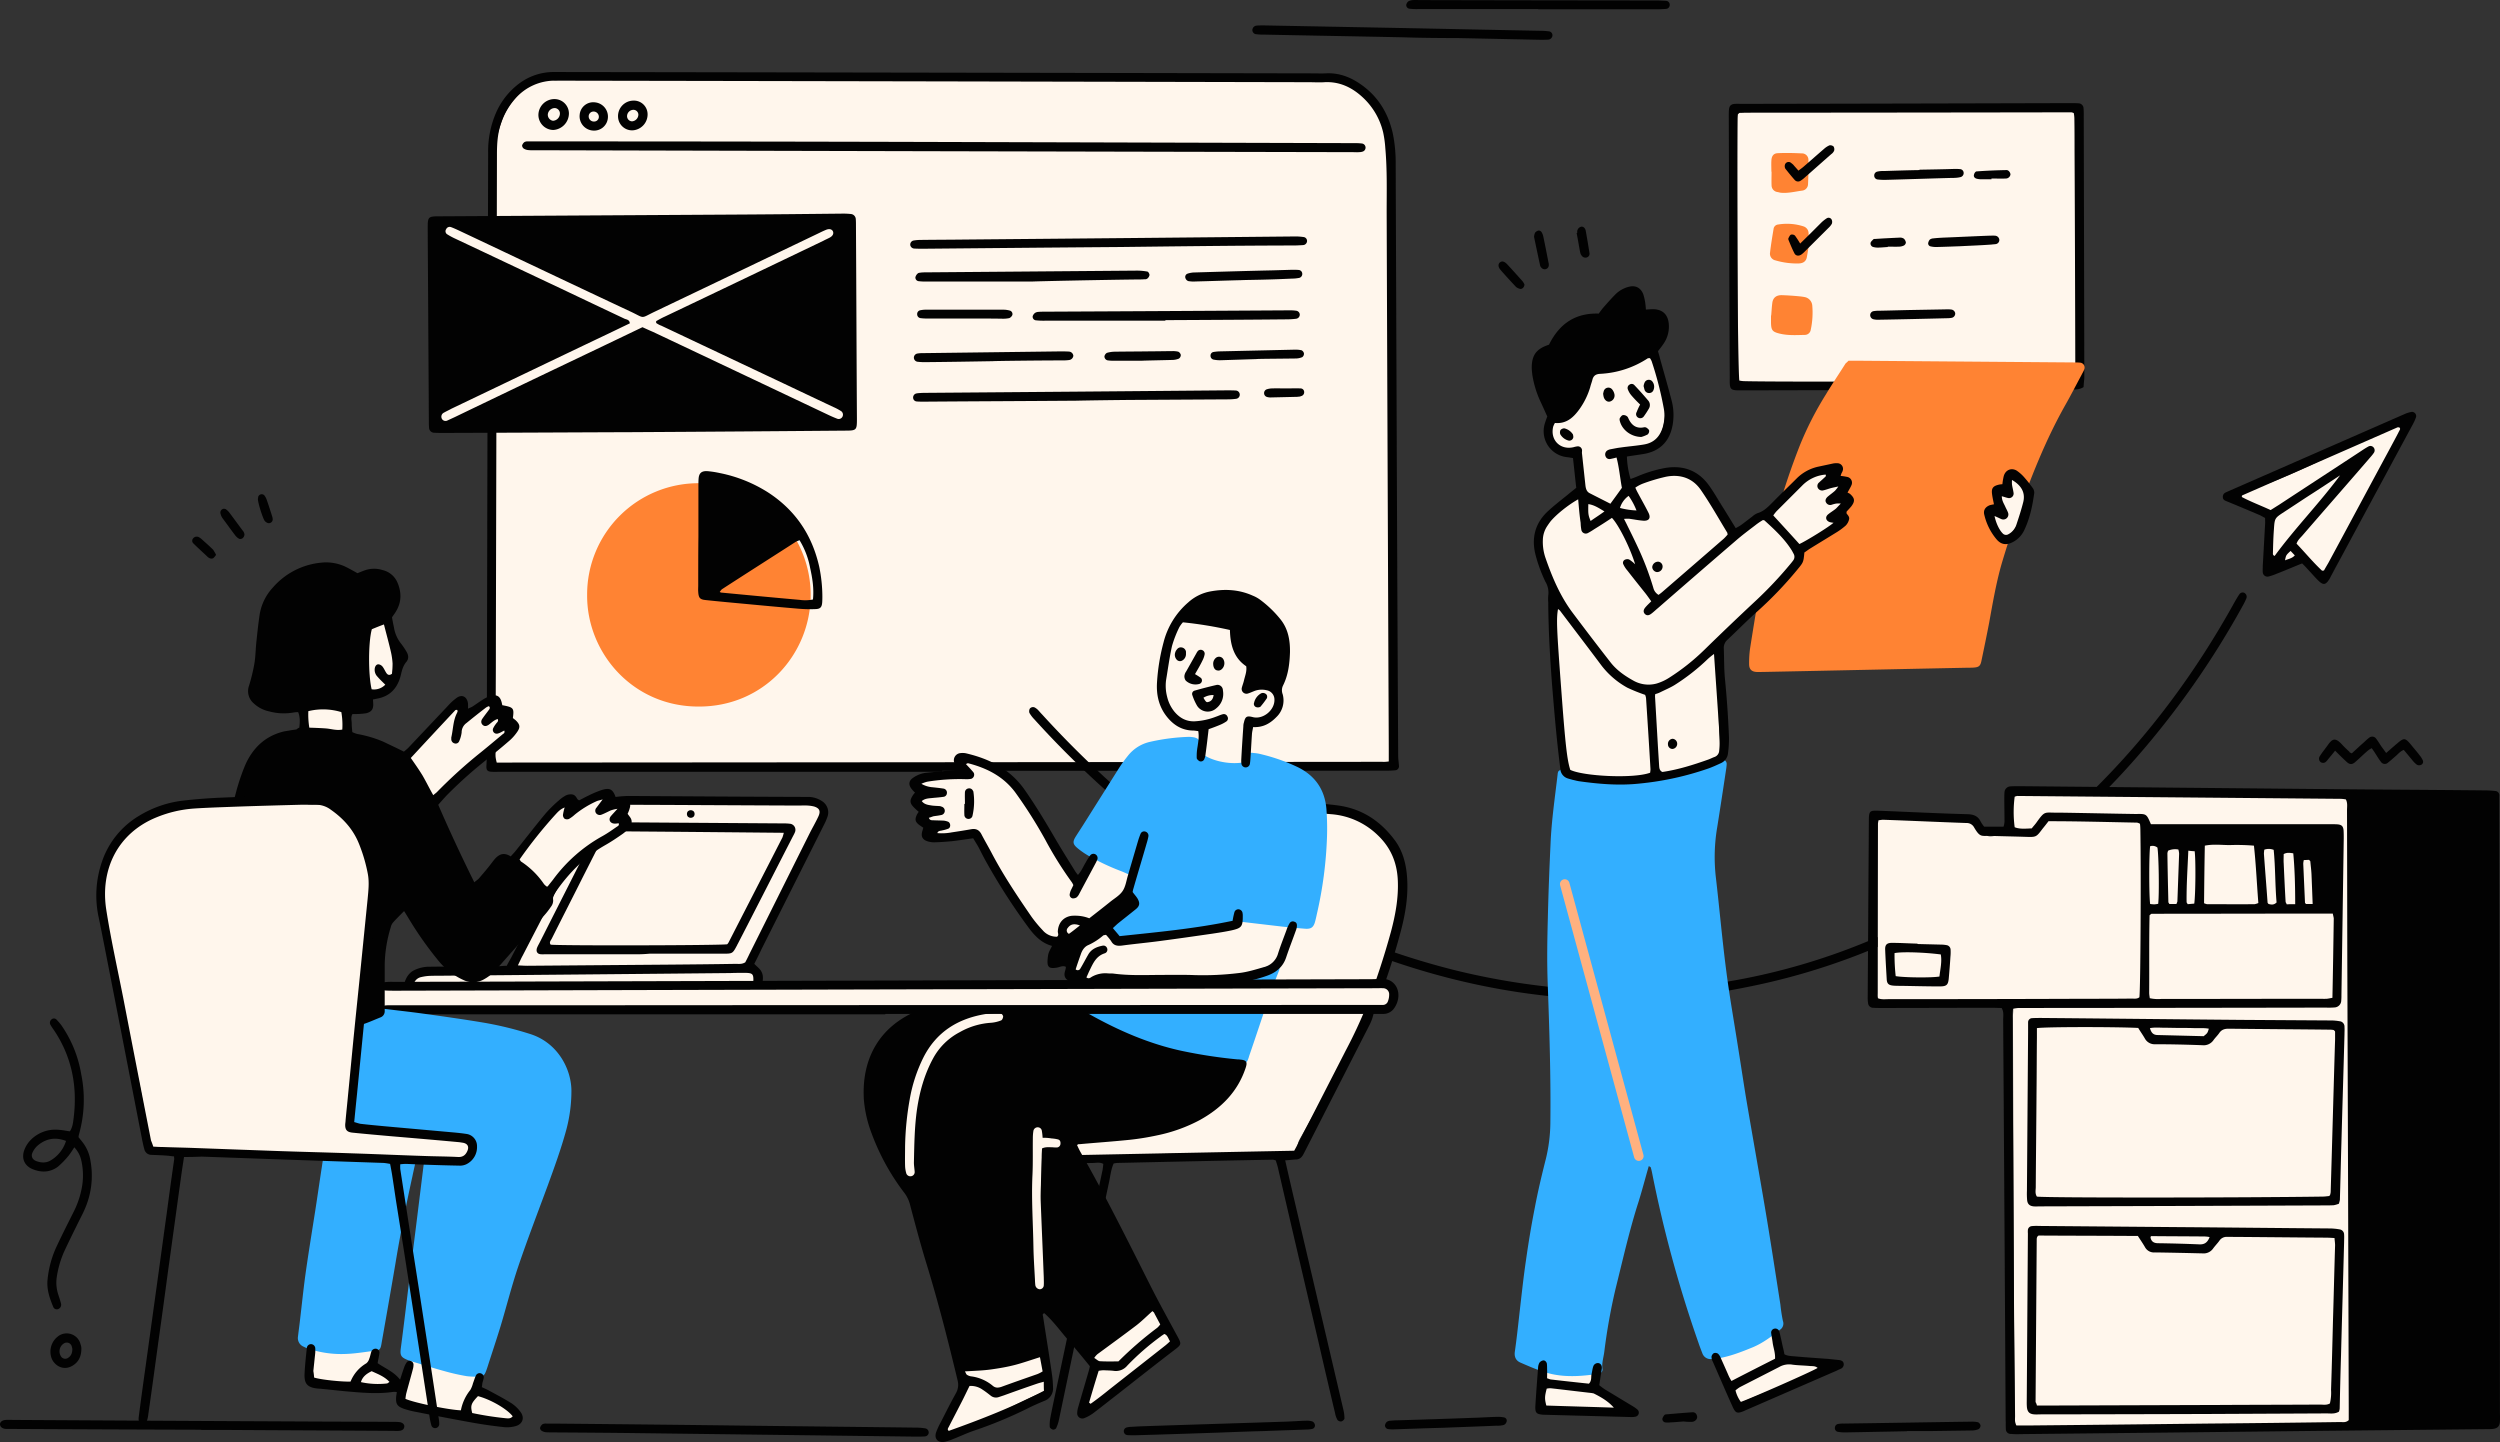<svg xmlns="http://www.w3.org/2000/svg" viewBox="0 0 1302.95 751.57" id="BusinessTeam"><rect x="0" y="0" width="1302.95" height="751.57" fill="#333333" stroke="none"/><g data-name="Layer 2" fill="#020202" class="color000000 svgShape"><g fill="#020202" class="color000000 svgShape"><g fill="#020202" class="color000000 svgShape"><g fill="#020202" class="color000000 svgShape"><g data-name="Team" fill="#020202" class="color000000 svgShape"><g fill="#020202" class="color000000 svgShape"><path d="M104.91 745.14Q56 745 7 744.74H3.21c-1.9-.1-3.1-1-3.2-2.3s1.2-2.3 3-2.4c1.4-.1 2.9 0 4.3 0q74.85.45 149.7.8c15.7.1 31.3.1 47 .2 1.3 0 2.6 0 3.8.1 1.9.1 3.1 1.2 2.9 2.5s-1.1 2-2.8 2.1c-1.1.1-2.2 0-3.4 0-29.7-.2-59.5-.3-89.2-.5h-10.6c.2 0 .2-.1.2-.1zM382.51 742.94c31.5.4 63 .7 94.5 1.1a30.37 30.37 0 015.2.4 2.17 2.17 0 011.8 2.4 2.14 2.14 0 01-2 1.8c-1.6.1-3.2.1-4.8.1l-143.4-1.8c-15.2-.2-30.4-.3-45.6-.4-1.3 0-2.6 0-3.8-.1a5.28 5.28 0 01-2.2-.8c-.4-.3-.9-1.1-.7-1.6a3.38 3.38 0 011.3-1.8 3.81 3.81 0 011.9-.3H289c31.2.3 62.3.6 93.5 1zM635.41 746.64c-14.7.5-29.4 1-44.1 1.4-1.3 0-2.6 0-3.8-.1a2 2 0 01-1.8-1.9 2 2 0 011.6-2.1 9.86 9.86 0 012.4-.3c2.9-.2 5.7-.3 8.6-.4 23.8-.8 47.6-1.5 71.4-2.3 3.7-.1 7.3-.4 11-.5a9.08 9.08 0 013.3.4 2.48 2.48 0 011.3 1.8 1.81 1.81 0 01-1.5 2.1 13.33 13.33 0 01-2.8.3c-7.3.3-14.7.5-22 .8-8 .2-15.8.5-23.6.8zM993.81 745.94l-31.6.6a20.75 20.75 0 01-4.3-.3 1.9 1.9 0 01-1.6-2.1 2 2 0 011.7-2 13.68 13.68 0 012.9-.2c22.1-.3 44.1-.7 66.2-1a15.83 15.83 0 013.8.3 2.5 2.5 0 011.3 1.7 2.28 2.28 0 01-1 1.9 9.37 9.37 0 01-3.7.7l-21.1.3h-12.5c-.1 0-.1 0-.1.1zM751.71 744.14c-7.5.2-16.1.5-24.8.8a15.89 15.89 0 01-3.8-.2 2.1 2.1 0 01-1.3-1.7 3 3 0 011-2 3.51 3.51 0 011.8-.6c1.3-.1 2.5-.2 3.8-.2 13.1-.4 26.2-.8 39.3-1.3 4.1-.1 8.3-.4 12.4-.5a15.83 15.83 0 013.8.3 1.71 1.71 0 011.3 2.2 2.69 2.69 0 01-1.4 1.7 12 12 0 01-3.8.4c-9.01.4-18.1.7-28.3 1.1zM877.51 740.84c-2.7.2-4.9.4-7.1.5a9.64 9.64 0 01-2.4 0 1.79 1.79 0 01-1.6-2 5.24 5.24 0 011.1-1.9 1.4 1.4 0 01.9-.3c4.6-.4 9.2-.8 13.7-1.1a2.13 2.13 0 012.2 1.5 2.23 2.23 0 01-.5 2.6 3.08 3.08 0 01-2 .9 27.54 27.54 0 01-4.3-.2z" fill="#020202" class="color000000 svgShape"></path></g><g fill="#020202" class="color000000 svgShape"><path fill="#fff6ec" d="M491.51 398.44q-112.35.3-224.6.5h-4.3c-4-.1-5.2-.3-5.3-4.5-.1-16.5.8-33 .8-49.4l-.9-250.5c0-4.3 0-8.7.3-12.9a72.7 72.7 0 0 1 4.7-20.5 36.67 36.67 0 0 1 12-15.3 22.43 22.43 0 0 1 9.6-4.2 8.14 8.14 0 0 1 3.8-.1c2.4.8 4.7-.4 7.1-.4 130.2 0 260.4 1 390.7 1a62.32 62.32 0 0 0 8.6-.7c4.3-.6 8.6.8 12.5 2.6a20.59 20.59 0 0 1 8.2 6.4c.7.9 1.4 1.8 2.1 2.6 4.7 5.3 6.2 11.7 7 18.5 1.1 8.4.8 16.9.8 25.4q0 145.2.1 290.4c0 2.7-.3 5.4.6 8.1a2 2 0 0 1-1.6 2.5 12.25 12.25 0 0 1-1.9.2h-230.3Z" class="colorffffff svgShape"></path><path d="M491 402.24H261.11c-1.6 0-3.2.1-4.8 0-2.2-.1-2.9-.8-2.8-3s.2-4.2.2-6.2q.3-156.75.7-313.4a50.44 50.44 0 0 1 4-20.6 38 38 0 0 1 12.7-15.9 30.06 30.06 0 0 1 16.6-5.6H293q195.6.3 391.2.7c2.2 0 4.5.1 6.7 0 6.7-.4 12.6 1.8 18 5.5 9.2 6.3 14.6 15.1 17 25.8a75.27 75.27 0 0 1 1.5 15.7l.6 157.9q.3 75.3.7 150.7c0 1.7.3 3.5.4 5.2a2.08 2.08 0 0 1-1.8 2.4 38.54 38.54 0 0 1-4.8.2c-21.1 0-42.2.1-63.4.1h-168a1.34 1.34 0 0 0-.1.5Zm232.8-5.4v-6.7q-.6-139.65-1.1-279.3c0-11.2.3-22.4-.7-33.6a56.27 56.27 0 0 0-1.1-8.1 36.16 36.16 0 0 0-11-18.7c-5.5-5-11.9-8-19.6-7.6-2.7.2-5.4 0-8.2 0q-196.35-.45-392.6-.8a27.29 27.29 0 0 0-20.8 9.2 37.07 37.07 0 0 0-7.6 13.2c-1.8 5.2-2.1 10.6-2.1 16.1q-.3 155.25-.7 310.6c0 1.1-.1 2.2 0 3.4a18.78 18.78 0 0 0 .6 2.9q230.85-.15 461.4-.4a15.23 15.23 0 0 0 3.51-.2Z" fill="#020202" class="color000000 svgShape"></path><path d="M329.11 225.24c-28.6.1-63.3.3-98 .4-1.6 0-3.2 0-4.8-.1a2.71 2.71 0 0 1-2.7-2.8c-.1-1.1-.1-2.2-.1-3.4l-.6-99.8c0-6.7 0-6.8 6.6-6.8l152.6-.9c18.9-.1 37.8-.3 56.6-.5a38.54 38.54 0 0 1 4.8.2 2.79 2.79 0 0 1 2.5 2.6c.1 1.1.1 2.2.1 3.4.2 33.6.3 67.2.5 100.8 0 5.9-.2 6.1-6.3 6.1-35 .3-70 .56-111.2.8Z" fill="#020202" class="color000000 svgShape"></path><path fill="#fff6ec" d="M334.84 170.53c-13.3 6.4-26.3 12.6-39.3 18.8-19.5 9.3-38.9 18.6-58.4 28l-3.9 1.8a2.15 2.15 0 0 1-2.9-.8 2.32 2.32 0 0 1 1.1-3.3c1.2-.7 2.6-1.3 3.8-2 26.8-12.8 53.6-25.7 80.5-38.5 4.2-2 8.3-4 12.5-6-.1-1.9-1.7-2-2.7-2.4-11-5.2-22-10.4-32.9-15.6-18.5-8.7-37-17.5-55.5-26.2a34.25 34.25 0 0 1-4.2-2.3 1.88 1.88 0 0 1-.4-2.6 2 2 0 0 1 2.4-1.1c1.4.5 2.7 1.1 4 1.7 30.1 14.2 60.1 28.5 90.2 42.6 7.1 3.4 4.6 3.4 11.9-.1q43.05-20.55 86.1-41.2c1.2-.6 2.3-1.1 3.5-1.6 1.6-.6 2.8-.3 3.4.7.6 1.2.1 2.5-1.6 3.4-1.1.6-2.3 1.1-3.4 1.7q-41.25 19.8-82.6 39.5c-1.6.7-3.1 1.6-4.4 2.3-.4 1.2.5 1.3.9 1.6a8.86 8.86 0 0 0 1.7.8l54.6 25.8c11.7 5.5 23.4 11.1 35.1 16.6a27.54 27.54 0 0 1 3.8 2 2.24 2.24 0 0 1 1 2.9 2.18 2.18 0 0 1-2.8 1.2c-1.3-.5-2.7-1.1-4-1.7q-45.9-21.75-91.9-43.5c-1.9-.8-3.6-1.6-5.6-2.5Z" class="colorffffff svgShape"></path><path fill="#ff8333" d="M306 309.94a58 58 0 0 1 58.4-58.1c33.7 0 58.2 27.6 58.1 58.4s-24.5 58.2-58.5 58c-34.29.01-58.29-28.1-58-58.3Z" class="colorffd622 svgShape"></path><path d="M364 279.64v-26.4c0-1.3 0-2.6.1-3.8.2-2.8 1.5-4 4.4-3.9a50.13 50.13 0 0 1 6.6 1 73.73 73.73 0 0 1 25.2 10.1c14.3 9.3 23 22.3 26.7 38.9a77.67 77.67 0 0 1 1.6 15.2c0 1.1 0 2.2-.1 3.4-.2 2.3-1 3.2-3.3 3.3a69.13 69.13 0 0 1-9.1-.2c-9.6-.8-19.1-1.7-28.7-2.6-6.5-.6-13.1-1.2-19.6-1.9-3-.3-3.7-1.1-3.9-4.3-.1-1.1 0-2.2 0-3.4 0-8.4 0-16.9.1-25.4Zm59.7 32.8c.6-5.7-.3-11.2-1.5-16.6a42.42 42.42 0 0 0-5.5-14.3c-.7.3-1.3.5-1.9.8-12.9 8.3-25.8 16.5-38.6 24.8a8.54 8.54 0 0 0-1.1 1.4c.5.2.6.3.8.3 13.6 1.3 27.3 2.6 40.9 3.8a20.14 20.14 0 0 0 6.91-.2ZM492.11 74l213.5.6a31 31 0 0 1 4.3.2 2.17 2.17 0 0 1 .3 4.2 5.82 5.82 0 0 1-1.9.3c-1.1.1-2.2 0-3.4 0q-213-.45-426-1a23.81 23.81 0 0 1-3.8-.1 5.28 5.28 0 0 1-2.2-.8 2.09 2.09 0 0 1-.8-1.6 3.38 3.38 0 0 1 1.3-1.8 3.81 3.81 0 0 1 1.9-.3h3.8q106.5 0 213 .3ZM583.61 128.74c-38.1.3-70.2.6-102.4.9-1.6 0-3.2 0-4.8-.1a2.22 2.22 0 0 1-2-1.8 2.17 2.17 0 0 1 1.8-2.4 23.4 23.4 0 0 1 3.8-.3c7.7-.1 15.3-.1 23-.2q85.65-.75 171.2-1.6a30.25 30.25 0 0 1 5.2.3 2.05 2.05 0 0 1 1.8 2 2.19 2.19 0 0 1-2.1 2.2c-1.6.1-3.2.2-4.8.2-32.1.06-64.31.5-90.7.8ZM560.81 208.84c-26.4.2-52.8.3-79.2.5-1.3 0-2.6 0-3.8-.1a2 2 0 0 1-1.9-1.8 2.17 2.17 0 0 1 1.8-2.4 12.25 12.25 0 0 1 1.9-.2c1.3-.1 2.6-.1 3.8-.1q78-.6 156-1.3c1.6 0 3.2 0 4.8.1a2.17 2.17 0 0 1 .1 4.3 31.08 31.08 0 0 1-4.3.3l-51.8.3c-9.2.1-18.3.2-27.4.4ZM607.41 167.14h-62.8a38.54 38.54 0 0 1-4.8-.2 1.88 1.88 0 0 1-1.6-2.1 3.38 3.38 0 0 1 1.3-1.8 3.74 3.74 0 0 1 1.8-.5c1.1-.1 2.2-.1 3.4-.1q63.45-.3 127-.7a23.58 23.58 0 0 1 3.8.2 2.13 2.13 0 0 1 1.9 1.9 2.17 2.17 0 0 1-2 2.3 38.66 38.66 0 0 1-4.8.3c-20.1.2-40.3.3-60.4.4h-2.9a.37.37 0 0 1 .1.3ZM538.11 146.74H483a31 31 0 0 1-4.3-.2 1.9 1.9 0 0 1-1.6-2.1 3.87 3.87 0 0 1 1.2-1.9c.4-.4 1.2-.4 1.8-.5a28.1 28.1 0 0 1 2.9-.1l109.8-.9a30.52 30.52 0 0 1 5.2.5c.5.1 1.1 1.2 1.1 1.8a3.09 3.09 0 0 1-1.2 1.9 2.09 2.09 0 0 1-1.4.3 28.1 28.1 0 0 1-2.9.1c-18.49.2-55.49 1-55.49 1.1ZM517.51 188.24c-11.7.2-23.3.4-35 .5a31 31 0 0 1-4.3-.2 2.19 2.19 0 0 1-1.9-2.4 2.23 2.23 0 0 1 1.9-1.9 18.29 18.29 0 0 1 3.3-.2l70.9-.9c1.6 0 3.2 0 4.8.1a2.45 2.45 0 0 1 2.2 2.2 2.54 2.54 0 0 1-2.2 2.2 24.2 24.2 0 0 1-3.8.2c-12 0-35.9.3-35.9.4ZM647.51 146c-8.1.2-16.3.5-24.4.7a15.89 15.89 0 0 1-3.8-.2 2.41 2.41 0 0 1-1.5-1.6 1.8 1.8 0 0 1 1.2-2.3 11.93 11.93 0 0 1 3.7-.6c13.6-.4 27.1-.8 40.7-1.1l10.1-.3c1.1 0 2.2 0 3.3.1a2 2 0 0 1 1.9 1.9 2.11 2.11 0 0 1-2 2.3 18.41 18.41 0 0 1-3.3.3c-4.5.2-8.9.4-13.4.5-4.1.14-12.5.24-12.5.3ZM503.11 166h-19.6a23.58 23.58 0 0 1-3.8-.2 2 2 0 0 1-1.7-2 2 2 0 0 1 1.6-2.1 15.83 15.83 0 0 1 3.8-.3h39.7a12.57 12.57 0 0 1 3.3.5 1.88 1.88 0 0 1 1.2 2.3 3.12 3.12 0 0 1-1.6 1.6 15.83 15.83 0 0 1-3.8.3c-6.3-.1-12.7-.1-19.1-.1ZM655 187.14l-18.6.6a16.25 16.25 0 0 1-3.8-.3 2 2 0 0 1-1.7-2 1.88 1.88 0 0 1 1.6-2 26.6 26.6 0 0 1 2.8-.3l39.2-.9a15.83 15.83 0 0 1 3.8.3 2.26 2.26 0 0 1 1.3 1.7 2.2 2.2 0 0 1-.9 1.9 9 9 0 0 1-3.7.7c-6.69.1-20 .16-20 .3ZM595.41 188h-14.9a18.29 18.29 0 0 1-3.3-.2 2.1 2.1 0 0 1-1.6-2.1 2.77 2.77 0 0 1 1.3-1.8 15.87 15.87 0 0 1 3.7-.6c6.6-.1 13.1-.1 19.7-.2 3.5 0 7-.1 10.5-.1a11.94 11.94 0 0 1 3.3.3 2.5 2.5 0 0 1 1.3 1.7 2.28 2.28 0 0 1-1 1.9 9.37 9.37 0 0 1-3.7.7c-5.1.14-15.3.34-15.3.4ZM296.51 59.24a8.7 8.7 0 0 1-8.1 8.5 7.88 7.88 0 0 1-7.8-7.5 8.35 8.35 0 0 1 8.3-8.6 7.53 7.53 0 0 1 7.6 7.6Zm-4.7.1a2.85 2.85 0 0 0-2.4-3 3.65 3.65 0 0 0-3.9 3.3 3.16 3.16 0 0 0 2.7 3.3 3.79 3.79 0 0 0 3.6-3.6ZM329.61 67.94a7.34 7.34 0 0 1-7.5-7.1 8.09 8.09 0 0 1 7.9-8.4 7.13 7.13 0 0 1 7.5 7 8.31 8.31 0 0 1-7.9 8.5Zm3.1-8.2a2.59 2.59 0 0 0-2.4-2.5 3.35 3.35 0 0 0-3.5 3.2 2.69 2.69 0 0 0 2.6 2.8 3.58 3.58 0 0 0 3.3-3.5ZM316.81 61.54a7.21 7.21 0 0 1-7.9 6.5 7.47 7.47 0 0 1-6.8-8.2 7.09 7.09 0 0 1 7.9-6.5 7.47 7.47 0 0 1 6.8 8.2Zm-7.2 1.8a2.44 2.44 0 0 0 2.5-2.3 2.76 2.76 0 0 0-3-2.9 2.52 2.52 0 0 0-2.3 2.6 2.69 2.69 0 0 0 2.8 2.6ZM669.81 202.44c2.7 0 5.4-.1 8.1 0a1.88 1.88 0 0 1 1.8 1.9 2.05 2.05 0 0 1-1.6 2.1 3.19 3.19 0 0 1-1.4.3 7.08 7.08 0 0 1-1.4.1l-12.9.3a6.15 6.15 0 0 1-1.9-.2 2.1 2.1 0 0 1-.1-4.1 9 9 0 0 1 2.8-.4c2.2-.1 4.5 0 6.7 0Z" fill="#020202" class="color000000 svgShape"></path></g><g fill="#020202" class="color000000 svgShape"><path fill="#fff6ec" d="M1201.11 290.64c-3.5 1.2-6.9 2.3-10.4 3.5-.9.3-1.8.8-2.7 1a2.51 2.51 0 0 1-3.1-1.6 12.13 12.13 0 0 1-.7-3.3c-.1-1.9 0-3.8 0-5.8 0-4.6-.1-9.3-.2-13.9 0-2.3-1.6-3.4-3.3-4.3-4-1.9-8.1-3.7-12.1-5.7-.5-.2-1.2-.8-1.2-1.3a3.31 3.31 0 0 1 .9-2 2.26 2.26 0 0 1 1.3-.6c3.7-1.4 7.5-2.8 11.2-4.2 9.8-3.6 19.2-7.9 28.6-12.4 12.2-5.9 24.5-11.8 36.7-17.6 1.7-.8 3.5-1.5 5.3-2.2a4.56 4.56 0 0 1 2.3-.5 2.63 2.63 0 0 1 2 .8 2.76 2.76 0 0 1 .1 2.2 16.65 16.65 0 0 1-1.8 2.8 245.91 245.91 0 0 0-25.3 45c-3.5 8.2-7.5 16.3-11.3 24.3a27.74 27.74 0 0 1-2.2 3.7 3.09 3.09 0 0 1-4.2 1.1 13.86 13.86 0 0 1-3.1-2.3c-1.6-1.6-3-3.3-4.5-4.9a14.71 14.71 0 0 1-2.3-1.8Z" class="colorffffff svgShape"></path><path d="M1199.81 293.64c-4.5 1.8-8.9 3.7-13.3 5.4a28.28 28.28 0 0 1-4.1 1.4 2.43 2.43 0 0 1-3.1-2.2c-.1-1.1 0-2.2 0-3.3l1.2-21.6c.1-1.1 0-2.2 0-3.4-1-.5-1.8-1-2.6-1.4-5.9-2.5-11.8-5-17.7-7.4-1-.4-1.7-.9-1.7-2a2.43 2.43 0 0 1 1.3-2.4c.4-.2.9-.4 1.3-.6l91.8-40.2a16.91 16.91 0 0 1 3.6-1.2 2.18 2.18 0 0 1 2.6 2.9 27.56 27.56 0 0 1-1.8 3.9q-21.3 39.45-42.6 79a8.26 8.26 0 0 1-.7 1.3c-1.9 3.1-3.2 3.3-5.9.6-1.9-1.9-3.7-4-5.6-6a34.34 34.34 0 0 0-2.7-2.8Zm-16.4-27.8c1.6-1 3-1.9 4.3-2.7 14.3-9.4 28.6-18.7 42.9-28.1 1.2-.8 2.4-1.6 3.7-2.3a2.12 2.12 0 0 1 2.6.3 2.29 2.29 0 0 1 .2 3.1c-.8 1.2-1.8 2.2-2.7 3.3-11.4 13.2-22.9 26.3-34.3 39.5-1.1 1.3-2.5 2.4-3.2 4.4 4.5 4.7 8.5 9.6 13.2 14 .2.2.6 0 1.1 0 .7-1.3 1.5-2.6 2.3-4 10.8-20 21.5-40 32.3-60 1.6-3 3.2-5.9 4.7-8.9.3-.5.7-1.1-.1-1.7a2.72 2.72 0 0 0-.9 0q-40.35 17.7-80.8 35.4c-.1.1-.3.2-.3.3v.6c4.7 2.5 9.8 4.4 15 6.8Zm36.2-18.1c-5.5 3.6-10.9 7.2-16.4 10.7-4.3 2.8-8.5 5.6-12.8 8.4-4.9 3.2-4.9 3.2-5.3 9.2-.3 4-.4 8-.5 12 0 .6-.2 1.3.9 1.7 10.6-14.5 23.3-27.4 34.1-42Zm-25.8 39.4c-2.4 2.2-2.4 2.3-2.9 4.9 1.9-.8 3.7-1 5.1-2.6-.8-.8-1.5-1.6-2.2-2.3ZM843.71 521.14c-49-.2-95.9-10.3-141-28.9-42.2-17.4-80.4-41.3-115.3-70.7a494.26 494.26 0 0 1-48.3-46.6 17 17 0 0 1-2.6-3.4 2.87 2.87 0 0 1 .2-2.2 2.12 2.12 0 0 1 2.6-.6 8.28 8.28 0 0 1 1.5 1.1c.8.8 1.5 1.7 2.3 2.5 31 34 65.8 63.5 105.3 87.3a395.6 395.6 0 0 0 110.2 46.1 372.45 372.45 0 0 0 48.1 8.5 340.47 340.47 0 0 0 58 1.4 335.14 335.14 0 0 0 104.4-23.3c45.8-18.2 85.9-45.2 121-79.6 29.8-29.2 54.3-62.4 74.5-98.9.8-1.4 1.6-2.8 2.5-4.1a2.05 2.05 0 0 1 2.5-.8 2.32 2.32 0 0 1 1.2 2.8 34.92 34.92 0 0 1-1.9 3.9 448.83 448.83 0 0 1-55.2 78.9 383.73 383.73 0 0 1-92.8 77.5 346.2 346.2 0 0 1-111.4 42.6 276 276 0 0 1-39.4 5.2c-8.8.5-17.6.9-26.4 1.3Z" fill="#020202" class="color000000 svgShape"></path></g><g fill="#020202" class="color000000 svgShape"><path fill="#fff6ec" d="M1048.41 522.14a11.63 11.63 0 0 0-1.8-.4c-5.9.2-11.8.5-17.7.7-8.8.3-17.6.6-26.4.8-7 .2-14.1.2-21.1.3-1.8 0-2.7-.7-2.7-2.5-.1-1.3 0-2.6 0-3.8v-90.9c1.1-1.4 2.5-1.1 3.7-.8 3.5.9 7 .7 10.5.9 8.5.5 16.9 1.1 25.4 1.5 2.4.1 4.8.3 7.2.2a7 7 0 0 1 6.5 3.1c3.4 4.9 3 5.4 10.3 3.9 1.5-.3 3.2 0 4.8-1.3.9-1.3.6-3.2.8-4.9.6-4.3 1.1-8.5 1.6-12.8.3-2.3 1-3 3.3-3.2a38.44 38.44 0 0 1 4.8 0c31.7.3 63.3.6 95 .8 20.2.2 40.3.2 60.5.3 2.9 0 5.8.1 8.6.3s3.7 1.1 3.9 3.9c.1 1.1 0 2.2 0 3.4v315.8c0 1.3 0 2.6-.1 3.8a2.24 2.24 0 0 1-2.6 2.1c-2.1-.2-4.1-.5-6.2-.5l-99.3.9c-20.3.2-40.6.2-60.9.3a31 31 0 0 1-4.3-.2 2 2 0 0 1-1.9-1.8c-.2-1.4-.2-2.9-.3-4.3-.1-19.4-.3-38.7-.4-58.1q-.3-75.15-.5-150.2c.1-2.5.5-4.9-.7-7.3Z" class="colorffffff svgShape"></path><path d="M1043.21 525.34c-1.6 0-3.4-.1-5.1-.1-19.2 0-38.4.1-57.6.1-1.4 0-2.9 0-4.3-.1a2.61 2.61 0 0 1-2.6-2.4 18.29 18.29 0 0 1-.2-3.3l.6-91.7c0-5.3.4-5.5 5.4-5.3 15.3.6 30.7 1.4 46 1.8 3.3.1 5.5 1 6.9 3.9a17.54 17.54 0 0 0 1.8 2.6h10.1a10.89 10.89 0 0 0 .5-2.6c0-4-.1-8-.1-12 0-1.1 0-2.3.1-3.4a3.26 3.26 0 0 1 3.2-3c1.6-.1 3.2-.1 4.8-.1l157.9 1.5c28.2.3 56.3.4 84.5.7a47.08 47.08 0 0 1 5.3.3 2.27 2.27 0 0 1 2.2 2.6v5.8l.3 314.8c0 1.8.1 3.5 0 5.3-.1 2.6-1.2 3.7-3.8 4a27.15 27.15 0 0 1-2.9.1l-87.3.9q-78 .9-156 1.7a38.46 38.46 0 0 1-4.8-.1 2.52 2.52 0 0 1-2.7-2.7c-.1-1.4 0-2.9-.1-4.3q-.6-104.4-1.3-208.8c-.01-1.9.5-4-.8-6.2Zm24.4-97.3c-1 1.3-2 2.6-3 3.8-3.4 4.5-3.3 4.5-9.1 4.3-6.1-.2-12.1-.3-18.2-.5-4.6-.1-5.3 1-8.5-4.5a4.33 4.33 0 0 0-3.9-2.2c-14.5-.5-29.1-1.2-43.6-1.7a20.79 20.79 0 0 0-2.3.3c-.1.9-.3 1.5-.3 2.1-.2 29.7-.3 59.5-.4 89.2a4.29 4.29 0 0 0 .4 1.4c1.8.8 3.8.5 5.6.5q51.6 0 103.1-.2c7.8 0 15.7 0 23.5-.1 1.4 0 2.9.3 4.1-.7.6-4.7.9-64.8.5-87.7a24.52 24.52 0 0 0-.2-2.7 5.07 5.07 0 0 0-1.5-.6c-15.4-.3-30.7-.74-46.2-.74Zm53.4 1.5h92.5c1.6 0 3.2 0 4.8.1 2.1.2 2.9 1 3.1 3 .1 1.4.1 2.9.1 4.3l-1.2 81.6a28.1 28.1 0 0 1-.1 2.9 3.67 3.67 0 0 1-3.2 3.6 38.46 38.46 0 0 1-4.8.1q-77.7.15-155.5.2h-4.8a25.12 25.12 0 0 0-2.7.4c-.7 2.1-.4 4-.4 5.9q.45 69.3.8 138.7c.1 22.6.4 45.1.6 67.7 0 1.5-.3 3.2.7 4.9h5.6q46.8-.45 93.6-1 34.8-.3 69.6-.8c1.4 0 2.9.4 4.4-1v-5.9q-.3-110.85-.7-221.7c-.1-30.1-.1-60.1-.2-90.2 0-1.9.4-3.8-.6-5.7a19.67 19.67 0 0 0-2.4-.3l-168.9-1.5a6.47 6.47 0 0 0-1.3.4 60.35 60.35 0 0 0 0 15.9c2.8 1.1 5.8.7 8.9.6.9-1.2 1.9-2.2 2.7-3.4 4.1-5.7 3.9-4.8 9.9-4.8h2.4c13.1.2 26.2.5 39.3.7 5.5-.1 5.5-.1 7.79 5.3Zm94.8 46.6h-4.7c-29.9 0-59.8.1-89.7.1a.76.76 0 0 0-.4.2 7.68 7.68 0 0 0-.7.6c-.3 13.3-.1 26.8-.2 40.4 0 .9.2 1.8.3 2.8a20 20 0 0 0 5.9.4c27.8 0 55.7-.1 83.5-.1a28.05 28.05 0 0 0 2.9 0c.9-.1 1.8-.3 2.9-.5.3-14 .5-27.7.7-41.4-.1-.8-.31-1.4-.5-2.5Zm-67.1-5.4a7.93 7.93 0 0 0 1.5.5c8.3 0 16.6.1 24.9 0a10.08 10.08 0 0 0 1.9-.6c-.8-9.9-1.2-19.8-2.3-29.9a107.52 107.52 0 0 0-12.6-.3c-4.2 0-8.5-.6-13 .3-.2 10.2-.3 20-.4 30Zm-14.4.4c.3-.7.4-1 .5-1.3l.9-24.9a8.51 8.51 0 0 0-.4-2.2 9.31 9.31 0 0 0-5.3.6 4.29 4.29 0 0 0-.4 1.4c.1 8.5.3 16.9.5 25.4 0 .3.3.5.5 1Zm50.7-28.2a6.91 6.91 0 0 0-4.9-.1 18.32 18.32 0 0 0-.2 2.1c.6 8.5 1.3 16.9 1.9 25.4 0 .3.3.5.5.8 1.3.3 2.7.7 4.2-.8-.8-9-.6-18.34-1.51-27.4Zm-64.4 28.2a20.62 20.62 0 0 0 2.1.2 13.27 13.27 0 0 0 2.1-.3c.6-5.2.3-25.3-.4-29.3a4.08 4.08 0 0 0-3.8-.7c-.61 4.4-.61 25.6 0 30.1Zm75.6.1c0-9.1-.2-17.8-1-26.5-1.9-.3-3.4-.5-5 .4 0 1.6-.1 3.2 0 4.7.3 6.7.6 13.4 1 20.1 0 .4.4.8.6 1.4 1.3-.1 2.5-.1 4.4-.1Zm-55.7-27.9c-.4 9.3-1 18-.9 26.8 0 .3.3.6.6 1.1l3.4-.3c.7-5.3.8-23.2.2-27.3a24.8 24.8 0 0 1-3.3-.3Zm64.8 27.8c-.2-5.5-.4-10.5-.6-15.4-.1-2.2-.4-4.4-.6-6.7 0-.3-.3-.5-.7-.9-.8 0-1.7.1-2.7.1a8.08 8.08 0 0 0-.3 2l.9 20.1c0 .3.3.5.5.8Z" fill="#020202" class="color000000 svgShape"></path><path d="m999.31 492 12 .3a17.61 17.61 0 0 1 3.3.3 2.47 2.47 0 0 1 2 2.4 23.81 23.81 0 0 1-.1 3.8c-.2 3.5-.5 7-.8 10.5-.3 4-1 4.8-4.9 4.8-6.7 0-13.4-.2-20.1-.3-1.3 0-2.6 0-3.8-.1-2.6-.2-3.5-1-3.6-3.5-.3-5.1-.6-10.2-.8-15.3-.1-2.5.9-3.5 3.5-3.5 4.5 0 8.9.3 13.4.4a.31.31 0 0 0-.1.2ZM988 508.74c4.7.8 19 .9 22.8.2.4-3.8 1.4-7.6.7-11.5-8.4-1.1-20.3-1.5-24.1-.7a97.42 97.42 0 0 0 .6 12ZM1219 735.74c-2.2 1.3-4.3.9-6.4.9l-61.4.3q-43.65.15-87.3.2c-1.3 0-2.6.1-3.8 0-2.3-.2-3.4-1.2-3.7-3.6a27.15 27.15 0 0 1-.1-2.9l.6-87.8a12.05 12.05 0 0 1 0-1.9 2.23 2.23 0 0 1 1.9-1.9 24.44 24.44 0 0 1 3.8-.1l72 .6c26.5.2 53.1.5 79.6.7a30.52 30.52 0 0 1 5.2.5 2.7 2.7 0 0 1 2.3 2.7c.1 1.3 0 2.6 0 3.8-.5 19.7-1.1 39.3-1.6 59-.3 9.3-.5 18.5-.7 27.8a5.93 5.93 0 0 1-.4 1.7Zm-157.4-3.2h5.5l90.2-.3c17.3-.1 34.6-.1 51.8-.2 1.7 0 3.5.4 5.2-.6a24.1 24.1 0 0 0 .6-7.1c.4-12 .7-24 1-36 .4-13.1.7-26.2 1.1-39.3 0-1.2-.2-2.4-.3-3.8-1.7-.1-3.2-.2-4.6-.2-16.5-.1-33-.3-49.4-.4h-1.9a4.5 4.5 0 0 0-4.1 2c-1 1.4-2.3 2.7-3.3 4.1a6 6 0 0 1-5.4 2.5c-8.3-.2-16.6-.4-25-.5a5.28 5.28 0 0 1-5.1-2.8c-1.1-1.9-2.4-3.8-3.7-5.8h-3.9c-15.8-.1-31.7-.1-47.5-.2a.9.9 0 0 0-.5.1l-.5.5a3.5 3.5 0 0 0-.3 1.2l-.6 85a5.78 5.78 0 0 1 .71 1.8Zm90-87.8a15.17 15.17 0 0 0-2.4-.3c-9.3-.1-18.5-.1-27.8-.2-.2 0-.3 0-.4.1s-.1.3-.2.6c.4 2.1 1.7 3 4 3 7.2.1 14.4.3 21.5.6 2.7.1 4.21-1 5.31-3.8ZM1219 627.34a13.82 13.82 0 0 1-2.7.8c-1.6.1-3.2.1-4.8.1q-74.1.3-148.2.5c-1.1 0-2.2.1-3.4 0-2.1-.2-3.2-1.2-3.4-3.3a38.46 38.46 0 0 1-.1-4.8l.6-82.5v-5.3a2.14 2.14 0 0 1 2.1-2.2c1.6-.1 3.2-.1 4.8-.1 34.7.3 69.4.7 104.1 1l46.5.3a25.92 25.92 0 0 1 4.8.4 2.81 2.81 0 0 1 2.6 3c.1 1.3 0 2.6 0 3.8-.5 18.9-1.1 37.7-1.6 56.6-.3 9.9-.5 19.8-.8 29.7-.09.6-.29 1.2-.5 2Zm-157.4-91.5v5c-.1 9.4-.1 18.9-.2 28.3-.1 16.5-.3 33-.4 49.4 0 1.7-.5 3.5.6 5.1 4.6.7 108 .6 148.8 0 1.3 0 2.5-.2 3.6-.3.2-.4.4-.5.4-.6a7 7 0 0 0 .3-1.4c.8-26.5 1.5-53.1 2.3-79.6v-3.8a.9.9 0 0 0-.1-.5l-.6-.6a10.31 10.31 0 0 0-2-.2c-17.6-.2-35.2-.3-52.8-.5-2.1 0-3.7.5-4.9 2.3-.9 1.3-2.1 2.4-3 3.7a6.23 6.23 0 0 1-5.8 2.6c-8.2-.3-16.3-.5-24.5-.5a5.77 5.77 0 0 1-5.5-3.1c-1.1-1.9-2.4-3.7-3.4-5.4-11.69-.6-48.4-.6-52.79.1Zm86.9 4.2c2-1.6 2-1.6 2.7-3.9-2.6-.5-5.1-.2-7.6-.3s-5.1-.1-7.7-.1-5.1-.1-7.7-.1-5-.3-7.7.2c.7 2.4 1.7 3.6 4.1 3.6Z" fill="#020202" class="color000000 svgShape"></path></g><g fill="#020202" class="color000000 svgShape"><path fill="#fff6ec" d="M994.21 199.94c-27.4.1-54.7.2-82.1.4-7.1 0-6.5-.1-6.5-6.6q0-65.7-.1-131.5c0-1.6 0-3.2.1-4.8.1-1.8 1.7-2.7 3-1.5 1.8 1.6 3.8 1.4 5.9 1.4h38.4q61.65 0 123.3.1a47 47 0 0 1 5.3.2 1.82 1.82 0 0 1 1.7 2c0 15.5-.1 31 0 46.5.1 28.6.3 57.3.5 85.9 0 1.6 0 3.2-.1 4.8a2.39 2.39 0 0 1-2.5 2.4c-1.4.1-2.9.1-4.3.1q-41.25.15-82.5.4c-.1 0-.1.1-.1.2Z" class="colorffffff svgShape"></path><path fill="#ff8333" d="M923.11 164.44c.2-2.2.3-4.5.6-6.7.4-2.7 2.2-4 5.1-3.9s6 .3 9 .6a27 27 0 0 1 2.8.4 4.88 4.88 0 0 1 3.9 4.3 42.3 42.3 0 0 1-.8 12.8 3.1 3.1 0 0 1-3 2.6c-4.4.1-8.9.4-13.3-.7-3.7-.9-4.3-1.8-4.4-5.6v-3.8ZM923.21 89.44c0-1.9-.1-3.8 0-5.7.1-2.4 1.1-3.8 3.3-3.9 4.1-.2 8.3-.1 12.4.1a3.39 3.39 0 0 1 3.6 3.7c.1 4.1 0 8.2-.2 12.4a3.43 3.43 0 0 1-3 3.3c-3.8.5-7.5 1.5-11.3 1.1-.6-.1-1.2-.3-1.9-.4a3.52 3.52 0 0 1-2.8-3.4c-.1-2.4 0-4.8 0-7.1a.1.1 0 0 0-.1-.1ZM943 126c-.4 2.7-.8 5.3-1.3 8-.4 2.2-1.9 3.2-4.1 3.3a39.25 39.25 0 0 1-12.3-1.6 3.56 3.56 0 0 1-2.8-4c.5-4.3 1.2-8.5 1.9-12.7a2.67 2.67 0 0 1 2.4-2 28.09 28.09 0 0 1 13.2 1 3.82 3.82 0 0 1 2.6 3.7c.1 1.4 0 2.9 0 4.3.21-.06.31 0 .4 0Z" class="colorffd622 svgShape"></path><path d="M1085.91 201.74c-2.4 1.5-4.3 1.2-6.2 1.3-12.3.1-24.6.1-36.9.1l-131 .3h-6.2c-3.3-.1-4-.7-4.1-3.9v-1.9q-.3-68.55-.5-137.2c0-1.1 0-2.2.1-3.4.2-1.9 1.1-2.8 3.1-2.9a28.05 28.05 0 0 1 2.9 0q85.95-.15 171.8-.4c1.4 0 2.9 0 4.3.1a2.71 2.71 0 0 1 2.7 2.8c.1 1.1.1 2.2.1 3.4l.3 136.7c-.1 1.6-.31 3.26-.4 5Zm-179.4-3.4a14.6 14.6 0 0 0 2.2.3c18.7.6 167.8 0 172.4-.7.9-1.7.5-3.7.5-5.5-.1-38.1-.2-76.1-.4-114.2 0-5.6 0-11.2-.1-16.8a17.14 17.14 0 0 0-.3-2.5 5.4 5.4 0 0 0-1.2-.4q-84.75.15-169.4.2c-1.1 0-2.2.1-3.3.1a.9.9 0 0 0-.5.1l-.7.7a21.93 21.93 0 0 0-.2 2.9c-.51 31 .2 130.8 1 135.8Z" fill="#020202" class="color000000 svgShape"></path><path d="M1000.41 88.44c6.1-.1 12.1-.2 18.2-.4a28.1 28.1 0 0 1 2.9.1 2 2 0 0 1 1.9 1.8 2.17 2.17 0 0 1-1.8 2.4 12.5 12.5 0 0 1-1.9.3 28.1 28.1 0 0 1-2.9.1c-11.3.3-22.7.7-34 1a31 31 0 0 1-4.3-.2 2 2 0 0 1-1.7-2 2.05 2.05 0 0 1 1.6-2.1 12.31 12.31 0 0 1 3.3-.3c6.2-.2 12.4-.4 18.7-.5ZM997.11 161.54l16.7-.3a18.21 18.21 0 0 1 3.3.1 2.34 2.34 0 0 1 1.9 1.9 2.26 2.26 0 0 1-1.8 2.4 12.25 12.25 0 0 1-1.9.2c-12.1.3-24.2.6-36.3.8a9.74 9.74 0 0 1-2.4-.2 2.25 2.25 0 0 1-1.9-2.4 2.13 2.13 0 0 1 1.9-1.9 18.29 18.29 0 0 1 3.3-.2c5.7-.1 11.5-.3 17.2-.4ZM1021.41 128.34c-3 .1-7.6.3-12.2.4a12.42 12.42 0 0 1-3.3-.4 1.66 1.66 0 0 1-1-1.4 3.58 3.58 0 0 1 .9-2.1 3.51 3.51 0 0 1 1.8-.6c1.7-.2 3.5-.3 5.3-.4 7.8-.3 15.6-.7 23.5-1 1.1 0 2.2-.1 3.4 0a2.36 2.36 0 0 1 2.2 2.1 2.18 2.18 0 0 1-2 2.3c-.6.1-1.3.1-1.9.2-5.11.4-10.11.56-16.7.9ZM938.21 126.94c3.9-3.8 7.4-7.3 10.9-10.8a17.55 17.55 0 0 1 3-2.4 1.79 1.79 0 0 1 2.5.7 2.81 2.81 0 0 1 .1 2.2 9.16 9.16 0 0 1-1.8 2.2L940.71 131a13.72 13.72 0 0 1-1.8 1.6c-1.4 1-3 .8-3.7-.6-1.2-2.3-2.1-4.6-3.1-7a1.38 1.38 0 0 1 0-.9c.4-.7.7-1.5 1.3-1.8a2.27 2.27 0 0 1 2.1.5 48.9 48.9 0 0 1 2.7 4.14ZM937.31 88.94c.9-.7 1.8-1.3 2.6-2 3.6-3.1 7.2-6.3 10.8-9.4a10.31 10.31 0 0 1 2.8-1.8 2.63 2.63 0 0 1 2.1.6 2.76 2.76 0 0 1 .3 2.2 4.28 4.28 0 0 1-1.5 1.8c-4.8 4.2-9.6 8.5-14.4 12.7a14.31 14.31 0 0 1-1.5 1.1 2.31 2.31 0 0 1-3.1-.3c-1.7-1.9-3.3-3.9-4.9-5.9a2.67 2.67 0 0 1-.3-1.8 2 2 0 0 1 2.9-1.5 15.76 15.76 0 0 1 1.5 1.2c.8 1 1.7 1.9 2.7 3.1ZM983.91 128.74c-1.8.1-3.5.3-5.3.3a8.52 8.52 0 0 1-2.3-.3 1.89 1.89 0 0 1-1.4-2.2c.2-.7.9-1.2 1.4-1.8a1.34 1.34 0 0 1 .9-.2c4.3-.3 8.6-.5 12.9-.7a3.34 3.34 0 0 1 2.2.6 3.48 3.48 0 0 1 1 2 2.15 2.15 0 0 1-1 1.5 6 6 0 0 1-2.3.6c-2.1.1-4.1 0-6.2 0 .1.1.1.1.1.2ZM1037.91 93.44h-5.3a9.86 9.86 0 0 1-2.4-.3c-1.1-.3-1.7-1.1-1.4-2.1.1-.7.8-1.7 1.3-1.7 5.2-.4 10.5-.6 15.7-.7 1.1 0 2 1.4 2 2.3a2.46 2.46 0 0 1-2.3 2.1c-2.5.1-5.1 0-7.6 0Z" fill="#020202" class="color000000 svgShape"></path></g><g fill="#020202" class="color000000 svgShape"><path d="M38.71 597.94a45.42 45.42 0 0 1-2.9 4.3 44 44 0 0 1-5.6 5.8c-4 3-8.6 3.2-13.2 1.3-4.2-1.7-5.9-5.5-4.4-9.8a15.14 15.14 0 0 1 2.9-4.9 18 18 0 0 1 15.1-5.8c1.9.1 3.7.5 5.8.8 1.5-2.2 1.7-4.8 2-7.2 2-16.4-1-31.8-10.4-45.7a26.75 26.75 0 0 1-1.8-2.8 2.18 2.18 0 0 1 .6-2.6 1.87 1.87 0 0 1 2.6 0 34.67 34.67 0 0 1 2.5 2.9 62.65 62.65 0 0 1 10.4 25.5 66.28 66.28 0 0 1-1.1 31.3 15.69 15.69 0 0 0-.3 1.6c.6.8 1.3 1.6 2 2.5a20.82 20.82 0 0 1 4.2 9.6 43.2 43.2 0 0 1-3.1 25.8c-1.2 2.8-2.7 5.4-4 8.2-2.2 4.4-4.4 8.9-6.5 13.4a50.89 50.89 0 0 0-3.9 13.3 19.91 19.91 0 0 0 .8 9.4c.5 1.5 1 3 1.4 4.6a2.43 2.43 0 0 1-1.4 2.8 2 2 0 0 1-2.7-1.2c-1.9-4.6-3.5-9.2-2.9-14.4a53.13 53.13 0 0 1 4.5-16.6c2.9-6.2 6-12.3 9.1-18.5a46.48 46.48 0 0 0 4.5-14.1 35.08 35.08 0 0 0-.6-12.9 14.44 14.44 0 0 0-3.6-6.6Zm-4.3-3.3c-5.7-2.2-10.6-1.2-14.9 2.5a10.72 10.72 0 0 0-2.5 3.4c-1 2-.2 3.8 1.9 4.6 2.5.9 5 1.1 7.4-.3a17.94 17.94 0 0 0 8.1-10.2ZM730.91 19.44c-24-.5-47.9-.9-71.9-1.4a31 31 0 0 1-4.3-.2 2.2 2.2 0 0 1-2-2.3 2.45 2.45 0 0 1 2.2-2.2c1.3-.1 2.6-.1 3.8-.1l63.3 1.2c26.8.5 53.7 1.1 80.5 1.6a38.66 38.66 0 0 1 4.8.3 2.05 2.05 0 0 1 1.8 2 2.35 2.35 0 0 1-2 2.3c-1.4.1-2.9.1-4.3.1l-43.1-.9c-9.6 0-19.2-.1-28.8-.4ZM801.71 4.74h-62.8a31 31 0 0 1-4.3-.2 1.88 1.88 0 0 1-1.7-2 3 3 0 0 1 1.2-1.9 5.58 5.58 0 0 1 2.3-.6c1.3-.1 2.6 0 3.8 0q61.35.15 122.8.2c1.8 0 3.5.1 5.3.2a2 2 0 0 1 1.9 2.3 2 2 0 0 1-1.9 1.9c-1.6.1-3.2.2-4.8.2h-61.9c.1 0 .1 0 .1-.1ZM1225.71 392.64c2.2-2 4.3-4 6.5-5.9a26.22 26.22 0 0 1 2.5-2.2 2.49 2.49 0 0 1 3.8.6c1 1.3 1.8 2.7 2.7 4 .7 1 1.5 2 2.4 3.3 2.1-1.8 4-3.5 5.9-5.1 3.4-2.9 4-2.8 6.9.6 1.6 2 3.3 3.9 4.8 5.9a12 12 0 0 1 1.5 2.4 1.8 1.8 0 0 1-.9 2.4 2.44 2.44 0 0 1-2.2-.1 13.62 13.62 0 0 1-2.4-2.4c-1.4-1.7-2.8-3.4-4.4-5.3-1.9.7-2.9 2.1-4.2 3.2s-2.6 2.3-4 3.4a2.42 2.42 0 0 1-3.8-.5c-1.2-1.5-2.1-3.2-3.2-4.8-.4-.7-.9-1.3-1.5-2.2a10.17 10.17 0 0 0-2.3 1.5c-2.2 1.9-4.2 3.9-6.4 5.8-1.5 1.3-2.8 1.3-4.3-.1-2-1.8-3.9-3.7-6.1-5.9-1.1 1.4-2.1 2.6-3.1 3.8-.5.6-1 1.3-1.5 1.8a2.21 2.21 0 0 1-3 .3 2.29 2.29 0 0 1-.4-3c1.2-1.9 2.6-3.6 3.9-5.4 2.5-3.6 4-4.8 7.8-.6 1.2 1.3 2.5 2.5 3.8 3.7 0 .4.4.4 1.2.8ZM42.41 703.24c-.1 3.8-1.5 6.6-4.4 8.4-4.7 3-9.2.3-10.9-3.2a10 10 0 0 1 2.8-11.7 7.43 7.43 0 0 1 12.1 4 6.14 6.14 0 0 1 .4 2.5Zm-4.7-.3c-.1-.3-.2-1-.4-1.5a2.72 2.72 0 0 0-3.6-1.5 4.86 4.86 0 0 0-1.7 7.3 2.62 2.62 0 0 0 3.4.5c1.7-1.1 2.3-2.6 2.3-4.8ZM799.51 123.44a7.14 7.14 0 0 1 .5-2.1 3.27 3.27 0 0 1 1.9-1.2 1.9 1.9 0 0 1 1.5.8 7.26 7.26 0 0 1 .9 2.2c1 4.7 1.9 9.4 2.8 14a2.77 2.77 0 0 1 .1.9 2.17 2.17 0 0 1-1.5 2.2 2.23 2.23 0 0 1-2.5-.9 2.18 2.18 0 0 1-.5-.8c-1.1-5.1-2.2-10.3-3.2-15.1ZM116.81 265.14c.3.1.8.1 1.1.4a9.12 9.12 0 0 1 1.7 1.7c2.3 3.1 4.5 6.1 6.8 9.2a3.73 3.73 0 0 1 1 2.1 2.78 2.78 0 0 1-1 2 2.11 2.11 0 0 1-1.7.3 6.11 6.11 0 0 1-2.1-1.8c-2.3-3-4.5-6.1-6.8-9.2a7.26 7.26 0 0 1-.9-2.2 2 2 0 0 1 1.9-2.5ZM794.51 148.24c0 1.5-1.3 2.6-2.3 2.3a5.12 5.12 0 0 1-2.1-1c-2.7-2.9-5.4-5.8-8-8.8-1.5-1.7-1.4-3.3-.2-4.1 1-.7 2.2-.4 3.7 1.2 2.6 2.8 5.1 5.6 7.7 8.5a7.2 7.2 0 0 1 1.2 1.9ZM822 121.44v-.5a2.76 2.76 0 0 1 2.1-2.8c1.1-.2 2.2.8 2.4 2.4.7 3.8 1.3 7.5 1.9 11.3a2 2 0 0 1-1.3 2.3 2.33 2.33 0 0 1-2.6-.7 4 4 0 0 1-.9-1.7c-.7-3.4-1.2-6.9-1.9-10.3ZM134.41 260c.1-.3.1-.8.2-1.2a1.93 1.93 0 0 1 3.1-.7 8 8 0 0 1 1.3 2.4c1 2.8 1.9 5.7 2.8 8.5a5.77 5.77 0 0 1 .3 1.4 2 2 0 0 1-2.8 2.1 3.81 3.81 0 0 1-1.4-1.1c-1-1.46-3.5-9.26-3.5-11.4ZM112.61 289.14a6.84 6.84 0 0 1-1.5 1.8 2.24 2.24 0 0 1-1.8 0 4.18 4.18 0 0 1-1.2-.8c-2.4-2.3-4.9-4.5-7.3-6.9a1.87 1.87 0 0 1-.2-2.6 2.42 2.42 0 0 1 3-.7 8.34 8.34 0 0 1 1.2.8c2.1 1.9 4.3 3.8 6.3 5.8a30 30 0 0 1 1.5 2.6Z" fill="#020202" class="color000000 svgShape"></path></g><g fill="#020202" class="color000000 svgShape"><path fill="#fff6ec" d="M586.44 585.64c-.2-2-.2-3.7-.5-5.4a131.13 131.13 0 0 1-1-25.8c.5-10.5 1.2-21.1 2.1-31.6a172.24 172.24 0 0 1 2.8-17.5c1.4-7.1 3-14.1 4.6-21.1a60.49 60.49 0 0 1 2.7-8.2 136.94 136.94 0 0 1 17.3-30.8 43.63 43.63 0 0 1 6.1-6.8 71.35 71.35 0 0 1 22.8-13.9c3-1.1 6-2.2 9.1-3.1a73.54 73.54 0 0 1 33.6-2.2c2.8.5 5.7.8 8.6 1.1a26.24 26.24 0 0 1 10.8 3.7 90.29 90.29 0 0 1 16.7 12.8c5.2 5 8.1 11.1 7.9 18.4-.2 6.2-.6 12.5-1.4 18.6a168.48 168.48 0 0 1-13.4 47.3c-7.3 16.5-15.3 32.7-24.2 48.4-4.2 7.4-8.4 14.7-12.5 22.1-1.2 2.2-2.7 4.3-2.2 7.1.2 1.2-.7 2-2.1 2.2a30.52 30.52 0 0 1-5.2.5c-7.2 0-14.4-.1-21.6-.2-22.9-.5-45.7.1-68.6 1.3-3.8.2-7.7.2-11.5.4-8.6.5-17.2.2-25.8.8a47.08 47.08 0 0 1-5.3.3 3.38 3.38 0 0 1-2.5-1c-2.3-3.4-3.4-7.2-2.3-11.4a3.55 3.55 0 0 1 .4-.9c.6-1.3 1.9-2 3.1-1.3 2 1.1 4 .8 6 .6 5.7-.5 11.5-.9 17.2-1.4l23.9-2.1a43.1 43.1 0 0 0 4.4-.9Z" class="colorffffff svgShape"></path><path d="M669.81 604.74c1.5 6.6 2.9 12.7 4.3 18.7L700.21 735a20.07 20.07 0 0 1 .5 4.2c0 .6-.9 1.4-1.5 1.6a2.29 2.29 0 0 1-2.1-.7 11.08 11.08 0 0 1-1.3-3.6c-2.9-12.3-5.8-24.6-8.6-36.9-7.1-30.4-14.2-60.7-21.2-91.1-.3-1.2-.7-2.4-1.1-3.7a8.33 8.33 0 0 0-1.5-.4c-27 .5-54.1 1.1-81.1 1.7a14.81 14.81 0 0 0-1.9.3c-1.4 3.1-1.7 6.5-2.4 9.7q-13.2 62.1-26.2 124.3a19 19 0 0 1-1.4 4 2 2 0 0 1-1.6.7c-.7-.2-1.6-.8-1.7-1.4a18.3 18.3 0 0 1 .3-4.7c1.2-6.3 2.6-12.5 3.9-18.8q10.5-49.5 20.9-99c.8-3.8 1.6-7.5 2.4-11.3.2-1.1.3-2.2.4-3.3-1.6-.9-3.3-.6-4.8-.5l-28.8.6a38.46 38.46 0 0 0-4.8.1c-4 .5-6.3-1.4-7.9-4.8a12.21 12.21 0 0 1-.9-8.4c1-4.3 1.8-5 6.1-5.3 2.2-.2 4.5-.2 6.7-.3 11.8-.4 23.7-.9 35.5-1.3a22.28 22.28 0 0 0 6.2-.7 17 17 0 0 0 .1-2.1c-1.6-9.9-1.1-19.8-.4-29.7.2-3 .5-6.1.5-9.1.1-8.7 1.2-17.2 2.2-25.8 1.8-16 6-31.4 11.2-46.5a90.74 90.74 0 0 1 21.3-33.8 72.69 72.69 0 0 1 17.6-13.1c4.7-2.6 9.8-3.9 15-4.9 10.1-2.1 20.3-2.5 30.6-2.3a117 117 0 0 1 17.7 1.2c12.3 1.9 21.6 8.3 28.9 18.1 4.4 6 6 13 6.4 20.3.5 8.9-.9 17.6-3.1 26.1a354.61 354.61 0 0 1-13.2 40.5 58 58 0 0 0-1.9 5.9 28.8 28.8 0 0 1-1.3 3.1l-34.5 67.5c-1 1.9-2.2 3-4.4 2.9-1.7.14-3.2.34-5.2.44Zm4.7-5c1-1.8 1.8-3.3 2.6-4.9l24.3-47.4a248.6 248.6 0 0 0 10.9-23.4 406.89 406.89 0 0 0 12.7-38.7c2.3-8.7 3.9-17.5 3.5-26.5-.4-9.2-3.6-17-10.4-23.5a39 39 0 0 0-24.4-11 172.31 172.31 0 0 0-39.3.9 54.68 54.68 0 0 0-27.8 11.9 83.33 83.33 0 0 0-25.9 36.3c-5.4 14.7-9.6 29.8-11.3 45.5-.8 7.5-1.5 14.9-2.2 22.4-.4 4.3-.5 8.6-.7 12.9-.4 8.5-1.4 16.9-.2 25.4.3 2.1.5 4.1.7 6.2.5 5.2.4 5.4-4.8 5.6l-42.7 1.8c-2.2.1-4.5-.2-6.7.6-1.8 3.3-.9 6.1 1.4 8.7 46.79-.9 93.4-1.9 140.3-2.8Z" fill="#020202" class="color000000 svgShape"></path></g><g fill="#020202" class="color000000 svgShape"><path fill="#fff6ec" d="m508.41 434.14-4.1.6c-3.9.7-7.9 1.4-11.8 2a16.25 16.25 0 0 1-3.8.1c-2.1-.2-4-1.7-2.7-4.3.1-.3.3-.6.4-.9v-.5c-4.5-3-4.5-3-2.4-8-1.2-.7-2.6-1.3-3.7-2.1a2.76 2.76 0 0 1-.2-4.5 35 35 0 0 1 3.5-2.3c.2-1-.6-1-1.1-1.2-1-.4-2.1-.7-3.1-1.2a2.54 2.54 0 0 1-1.4-2.3 2.2 2.2 0 0 1 1.5-2.2 16.81 16.81 0 0 1 3.2-.9l18.4-3c.8-.1 1.6-.3 2.6-.5-.2-.8-.4-1.6-.6-2.2a13.9 13.9 0 0 1-1.1-2.1 2.63 2.63 0 0 1 2.7-3.5 19.42 19.42 0 0 1 3.3.7c11.6 3.7 20.2 11.3 27.3 21a27.54 27.54 0 0 1 2 3.8c1.7 3.4 3.4 6.9 5.2 10.2 4.9 9.1 10.4 18 16 26.8.9 1.4 1.6 3.1 3.3 4.4 2.4-4.8 5.7-8.7 7.4-13.6.3-.9.7-1.8 1.1-2.7a2.39 2.39 0 0 1 2.9-1.1 21.16 21.16 0 0 1 2.1 1.1c3.6 2.1 7.2 4.1 10.8 6.2.8.5 1.7.9 2.5 1.5a4.83 4.83 0 0 1 2.2 5.8c-2.1 7.6-4.2 15.1-8.2 21.9-1 1.8-2 3.6-3.1 5.5.9 1.6 1.7 3.1 2.5 4.6 4.4.6 7.4.4 22-1.8 33.2-5 35.6-5.5 41.5-8.3.1-1 .3-2.3.5-3.5.3-2.5 1.4-3.3 3.9-2.8l2.8.6c5.3 1 10.7 1.9 16 3s6.3 2.7 4.4 7.6a110.49 110.49 0 0 1-6 12.5c-2.6 4.7-6.9 7.4-12.2 8.4-1.4.3-2.8.5-4.3.7-11.4 1.2-22.9 2.6-34.4 2.4-11.7-.2-23.3-.6-35-1-3.9-.1-7.7-.3-11.1 1.9a9 9 0 0 1-2.3.8c-2 .4-3.8.2-4.9-1.9-.2-.3-.2-.7-.5-.8-3.3-2.2-3.1-5.2-2.1-8.5.5-1.7.9-3.4 1.3-5a6.34 6.34 0 0 0-6-4.1c-.8 0-1.6-.3-2.4-.3-5.5-.3-9.8-2.9-13.2-7-4.7-5.7-9.3-11.3-13-17.8-5.9-10.6-12.1-21.1-18.6-32.2ZM659.31 354.84a54.26 54.26 0 0 1 4.6 3.5c3.9 4 4.3 8.2.4 12.2-3 3.1-6.4 5.3-10.9 5.1a8.81 8.81 0 0 0-1.7.2c-.2.4-.5.7-.5 1-.5 4-.9 7.9-1.4 11.9-.2 2.2-.4 4.5-.6 6.7a3.51 3.51 0 0 1-3.3 3.5c-1.6.2-3.2.8-4.7.5-4.2-.8-8.4-1.9-12.6-3a3 3 0 0 1-2-3v-14.7c-.9-.3-1.9-.5-3-.8a35.92 35.92 0 0 1-12.4-6.1A15.24 15.24 0 0 1 606 364a34.77 34.77 0 0 1-.9-15.7c1.2-7.2 3.7-13.9 6.5-20.5a27.74 27.74 0 0 1 2.2-3.7 3.58 3.58 0 0 1 3.2-1.8 8.87 8.87 0 0 0 3.2-.8c6.1-2.9 12.4-2.7 18.8-1.3a16.83 16.83 0 0 1 5.6 2.6c8.3 5.4 12.9 13.1 14 22.9.11 3.14.4 6.14.71 9.14ZM546.11 602.64a86.4 86.4 0 0 0 .2 10.2c.5 9.2 1.1 18.5 1.5 27.7.3 7.5.3 15 .3 22.5a41.71 41.71 0 0 1-.8 7.1 9.32 9.32 0 0 1-1.3 3.1c-2.3 3.6-6.3 3.5-8.4-.2a8.49 8.49 0 0 1-.9-2.2 31 31 0 0 1-1.1-5.1c-.7-7-1.3-14-1.9-21-.9-11-.4-22-.6-33l-.3-21.6c-.1-4 .9-5.5 4.7-6.6 4.9-1.4 14.8 1.7 18 5.7s2.5 8.3-1.9 10.9a16.92 16.92 0 0 1-3.1 1.3ZM469.51 597c-.2-15.6 3.1-30.5 8.9-44.9a62.13 62.13 0 0 1 4-8.2c5.2-8.8 13-13.9 22.9-15.8 4.7-.9 9.4-1.7 14.2-2.5a9.24 9.24 0 0 1 5.2.3c2.3.9 3.1 3.1 1.6 5a10.58 10.58 0 0 1-3.8 3.5c-3.4 1.6-7 3.5-10.7 4.2-8.5 1.7-14.3 6.7-18.8 13.7a66.83 66.83 0 0 0-6.5 14.4c-3.4 10.6-4.9 21.5-5.7 32.5a74.63 74.63 0 0 1-1 8.1 15.42 15.42 0 0 1-1.7 4.5c-1.9 3.3-5.3 3.2-7.1-.2a15 15 0 0 1-1.5-5.5c-.2-2.96 0-5.96 0-9.1ZM546.11 721a5.13 5.13 0 0 1-3.3 4.9c-11 4.4-21.1 10.5-31.9 15.3-4.5 2-8.9 4.3-13.8 5.5a20.07 20.07 0 0 1-4.2.5 2.58 2.58 0 0 1-2.5-2.9 9 9 0 0 1 .9-3.2c1-2 2.2-3.9 3.4-5.8 2.4-4.1 4.8-8.3 7.3-12.3a6.21 6.21 0 0 0 .5-5.9 22.59 22.59 0 0 1-1.1-3.7c-.3-1.5 1.2-3.1 2.6-2.5 2.1 1 4 .5 6 .1l26.7-5.4c.6-.1 1.2-.3 1.9-.4 3.1-.4 4.6.5 5.3 3.4.9 4.24 1.4 8.34 2.2 12.4ZM565.11 730.64a36.47 36.47 0 0 1 1.3-4.9c1-3 2.3-6 3.4-8.9.4-1 .8-2.1 1.1-3.1a3.35 3.35 0 0 0-.8-3.9 17.14 17.14 0 0 1-2.2-2.5c-1.1-1.6-.3-3.7 1.4-3.6 2.4.2 4-1 5.6-2.2 3.1-2.3 6.1-4.6 9.1-7 3.9-3.2 7.8-6.6 11.7-9.9a19.52 19.52 0 0 1 2.3-1.7c2-1.3 3.4-.9 4.7 1.2 1.9 3.1 3.9 6.2 5.8 9.3.4.7.9 1.3 1.3 2 1.2 2.4 1 4.1-.9 6.1-1 1-2 2-3.1 2.9-5 4-9.9 8.1-15 11.9-6.1 4.6-12.4 9-17.9 14.3a20.7 20.7 0 0 1-4.2 3.1c-1.8.9-3.6-.4-3.6-3.1Z" class="colorffffff svgShape"></path><path fill="#33afff" d="M589.31 456.14c-1.8-.7-3.2-1.4-4.7-2a118 118 0 0 1-16.9-7.9 40.72 40.72 0 0 1-5.9-4c-2.8-2.3-2.9-3.5-1-6.5 1.2-1.9 2.4-3.7 3.6-5.6l18.9-30a70.09 70.09 0 0 1 4.5-6.2 20.34 20.34 0 0 1 12-7.4 106.2 106.2 0 0 1 19.5-2.5 12.1 12.1 0 0 1 1.9.1c3.1.3 4.3 1.5 4.5 4.5.1 1.3 0 2.5 0 3.6 4.8 4.1 14.2 6.3 21.7 5.2a13.43 13.43 0 0 0 1.2-2.4 3.92 3.92 0 0 1 4.6-2.6 21.42 21.42 0 0 1 4.3.7 96.53 96.53 0 0 1 18.9 6.7c9.1 4.5 14.1 11.8 14.9 21.9a138.42 138.42 0 0 1 .3 14.4 209.9 209.9 0 0 1-5.3 40.3c-.3 1.4-.6 2.8-1 4.2-.8 2.7-2.1 3.6-5 3.4-4-.3-8-.7-11.9-1.1l-20.5-2.4c-1.3-.1-2.5-.4-3.6.7s-2.9 1.2-4.5 1.3c-7.5.6-15 1.3-22.4 1.9-1.2.1-2.2.3-2.8 1.4a3.19 3.19 0 0 1-2.8 1.6c-3.2.3-6.3.7-9.5 1-.6 0-1.5-.1-1.8-.5-1.1-1.5-2.5-1.1-3.9-.8-3.6.7-7.2 1.4-10.8 2.2-1.5.3-2.9.5-4-.7-1.3-1.4-2.6-2.9-2.6-5a3.72 3.72 0 0 1 2-3.1c2.6-1.9 5.1-3.8 7.7-5.7a7 7 0 0 0 2.8-4.3c.4-1.7.3-3.3-1-4.4-2.4-2.1-2.7-4.5-1.5-7.4.1-.8 0-1.5.1-2.6ZM568.21 510.54c13-1.5 25.4-2.3 37.9-1.4 4.3.3 8.6.7 12.9 1.1 10.8 1 21.4-.6 31.8-3.4 3.7-1 7.3-2.4 10.9-3.6.5-.2.9-.4 1.3-.6 1.1-.3 2.2-.5 3.1.4a2.72 2.72 0 0 1 .4 3.1c-1.7 4.3-3.4 8.6-4.9 13-3.6 10.4-7 20.9-10.6 31.3a12.66 12.66 0 0 1-.6 1.8 3.75 3.75 0 0 1-4.2 2.5c-5.4-.6-10.9-.9-16.1-2.1-13.1-3-26.1-6.2-38.9-10.4a51.36 51.36 0 0 1-8.4-3.5c-5.4-2.8-10.7-5.7-16-8.7a21.66 21.66 0 0 1-4.4-3.6 2.87 2.87 0 0 1-.6-3.6c2.19-4.1 4.4-8.4 6.4-12.3Z" class="color6250fe svgShape"></path><path d="M561.31 596.74c.7 1.5 1.3 2.8 2 4 12.8 22.4 24.2 45.4 35.8 68.4 4.5 9 9.4 17.8 14.2 26.7 2.7 4.9 2.6 4.8-1.7 8.1-9.8 7.5-19.4 15.1-29.1 22.7-4.3 3.3-8.5 6.7-12.9 10a20.53 20.53 0 0 1-4.6 2.5 2.69 2.69 0 0 1-3.6-2.7 12.76 12.76 0 0 1 .6-3.3c1.8-6.3 3.7-12.6 5.5-18.9a18.83 18.83 0 0 0 .5-2.2c-3.8-4.7-7.8-9.5-11.8-14.2s-7.5-9.5-11.9-13.4c-1.2.3-.8 1.1-.7 1.6 1.6 10.4 3.3 20.8 4.8 31.3a54.59 54.59 0 0 1 .4 5.7 6.83 6.83 0 0 1-4.6 7.1c-2.4 1-4.7 2-7 3.1a225.68 225.68 0 0 1-29.6 12.4c-3.6 1.2-7.1 2.9-10.7 4.3a26.4 26.4 0 0 1-4.5 1.5c-3.5.7-5.7-1.6-4.5-5a34.85 34.85 0 0 1 2.4-5.2c2.6-5.1 5.2-10.3 8-15.3a8.84 8.84 0 0 0 .8-6.4c-4.9-20.5-10.1-40.9-16.3-61.1-3.1-10.1-5.8-20.3-8.5-30.5a17.31 17.31 0 0 0-3.1-6.4 118.51 118.51 0 0 1-17-31 64 64 0 0 1-4-17.7c-1.2-21.8 8.7-38.3 28.5-46.3a86.54 86.54 0 0 1 27.9-6.4 28.1 28.1 0 0 1 2.9-.1c7 .4 14 .9 21.1 1.4 5.7.4 11.5.9 17.2 1.3 1 .1 1.9.1 2.9.2 6.1.5 12.1 1.4 17 5.6 15.3 8.6 31.2 15.5 48.4 19.2a258.57 258.57 0 0 0 28.9 4.4 6.15 6.15 0 0 1 1.4.1c3.3.3 3.8 1.3 2.8 4.3-4.1 12.4-12.6 20.9-23.7 27.1a81.87 81.87 0 0 1-22.5 8.1 135.46 135.46 0 0 1-14.2 2.3c-8.7.9-17.5 1.5-26.3 2.3-.2-.2-.4 0-1.2.4Zm-89.6.7c0 3.4-.1 6.7 0 10.1a15.39 15.39 0 0 0 .7 4.2 2.27 2.27 0 0 0 2.8 1.2 2.17 2.17 0 0 0 1.5-2.2c-.1-1.6-.4-3.2-.4-4.8.2-9.3.3-18.5 1.6-27.7 1.4-9.4 3.9-18.4 8.5-26.8a33.25 33.25 0 0 1 13.8-13.5 37.7 37.7 0 0 1 16.4-4.9 18.05 18.05 0 0 0 5.1-1.2c.6-.2 1-1.2 1.1-1.9s-.8-1.8-1.7-2a7.08 7.08 0 0 0-1.4-.1c-1.9.2-3.8.3-5.7.6-14.6 2.3-26 9.3-32.8 22.8a79.57 79.57 0 0 0-7.1 21.8 154 154 0 0 0-2.4 24.4ZM544 720.14c-1.4.4-2.3.6-3.2.9-5.9 2-11.8 4.1-17.6 6.2l-2.7.9a4.34 4.34 0 0 1-4.1-.7c-1.4-1.1-2.8-2.2-4.2-3.1a10.5 10.5 0 0 0-6.9-2c-1.5 3-2.8 5.8-4.2 8.5-2.2 4.3-4.4 8.5-6.6 12.8-.3.6-1 1.4 0 2.1 16.8-6 33.5-12.5 49.6-20.9-.1-1.3-.1-2.7-.1-4.7Zm-.6-127.1a32.91 32.91 0 0 0-.4-3.6 2.13 2.13 0 0 0-1.9-1.9 2.27 2.27 0 0 0-2.5 1.8 23.4 23.4 0 0 0-.3 3.8c-.1 6.4.1 12.8-.2 19.2-.6 12.5.3 24.9.5 37.4.1 5.7.5 11.5.8 17.2a28.25 28.25 0 0 0 .2 2.9 2.53 2.53 0 0 0 2.3 2.1 2.14 2.14 0 0 0 2.1-2.2c.1-1.3 0-2.6 0-3.8-.5-13.2-1.1-26.5-1.6-39.7-.1-2.9 0-5.7.1-8.6.1-4.8.2-9.6.4-14.4 0-1.6.1-3.1.2-4.7 1.9-.9 3.7-.6 5.4-.6a19.27 19.27 0 0 0 2.4.1 2 2 0 0 0 1.8-1.9c.1-1.1-.2-2-1.3-2.3a17.49 17.49 0 0 0-3.3-.5 23.23 23.23 0 0 0-4.69-.34Zm57.2 90.3c-2.9 2.6-5.4 5.1-8.2 7.3-6.7 5.1-13.6 10.1-20.4 15.1a9.17 9.17 0 0 0-1.7 2c1.2.7 2.1 1.7 3 1.7 3.2.2 6.3.1 9.6.1a187.78 187.78 0 0 1 20.2-17.5 9.69 9.69 0 0 0 1.6-1.8c-1.1-2-2-3.8-3-5.6-.09-.5-.49-.8-1.09-1.3Zm-33 47.7c.3.2.5.4.8.6 3.4-2.4 6.6-4.9 9.8-7.5l29.4-23.1c.7-.6 1.4-1.2 2.2-2-1-1.4-1.2-3.2-3-3.8-.7.5-1.4.9-2 1.4a130.91 130.91 0 0 0-17.3 15.1 7.68 7.68 0 0 1-7.2 2.7c-1.7-.2-3.5-.2-5.3-.3a22.45 22.45 0 0 0-2.4.3c-1.79 5.7-3.39 11.1-4.99 16.56Zm-25.6-23.7c-4.5 1.4-8.7 2.9-12.9 4s-8.4 1.8-12.7 2.4-8.7.7-13.5 1c.5.8.6 1.5 1.1 1.8a5.28 5.28 0 0 0 2.2.8 21.86 21.86 0 0 1 11.2 4.9c1.4 1.2 2.8 1.1 4.4.6 6.3-2.3 12.6-4.5 18.9-6.7a17.62 17.62 0 0 0 2.7-1.4c-.49-2.5-.89-4.8-1.4-7.4ZM561.81 456c1.9-2.1 2.8-4.5 4.1-6.6a27.4 27.4 0 0 1 2.3-3.6 2.12 2.12 0 0 1 2.6-.6 2.27 2.27 0 0 1 1.1 2.8c-.2.4-.4.9-.6 1.3-2.9 5.5-5.9 11-8.8 16.5a5.53 5.53 0 0 1-1.4 1.9 3.42 3.42 0 0 1-2.2.5 1.92 1.92 0 0 1-1.4-2.2 12.09 12.09 0 0 1 .5-1.8c.5-1 1-2 1.4-2.9a10.19 10.19 0 0 0-.8-1.5 191 191 0 0 1-13.7-21.9 241.56 241.56 0 0 0-15.9-25.1c-6.2-8.2-14.7-12.5-24.4-15-.3-.1-.6.2-1.2.4.9 1 1.8 1.9 2.6 2.8.5.6 1.1 1.2 1.5 1.8a2.28 2.28 0 0 1-1.3 3.1 13.2 13.2 0 0 1-2.8.2 104.49 104.49 0 0 0-20.1 1.3 16.91 16.91 0 0 0-3.1 1.1 13.27 13.27 0 0 0 5.8 1.8c1.9.2 3.8.4 5.7.7a2.12 2.12 0 0 1 1.8 2.4 2 2 0 0 1-1.9 1.9c-1.9.3-3.8.4-5.7.6s-3.8.2-5.5 1.6c1.3 1.8 3.3 2 5.1 2.3 1.3.2 2.5.2 3.8.3a3.19 3.19 0 0 1 1.4.3 2.24 2.24 0 0 1-.3 4.4c-1.3.3-2.5.4-3.8.6-.8.2-1.6.6-2.5.8.4 1.3 1.3 1.3 2.1 1.3 1.9.1 3.8.1 5.7.2a8.65 8.65 0 0 1 2.3.6c1.3.7 1.4 3 0 3.6a19.16 19.16 0 0 1-3.2.9c-.8.3-2 0-2.5 1.4a27.54 27.54 0 0 0 7.6-.4c3.3-.5 6.6-1 9.9-1.6 2.6-.5 4.3.3 5.5 2.6 1.8 3.5 3.9 7 5.7 10.5 6 11.3 13.1 21.9 20.4 32.5a65.29 65.29 0 0 0 5.8 7 9.48 9.48 0 0 0 7.5 3.4c1.1-.8.4-1.8.4-2.7.2-4.4 2.8-7.6 7.2-8.2a22.66 22.66 0 0 1 5.2.2 20.41 20.41 0 0 1 4 1.1c3.6-2.8 7.2-5.6 10.8-8.5 2.2-1.8 4.9-3.3 6.5-5.6s2-5.4 2.8-8.1c1.8-6.1 3.6-12.3 5.4-18.4a38.16 38.16 0 0 1 1.3-3.6 2 2 0 0 1 2.4-1 2.21 2.21 0 0 1 1.6 2.6 29.92 29.92 0 0 1-.8 3.2c-2.3 8-4.7 15.9-7 23.9a11.63 11.63 0 0 0-.4 1.8c.9 1.3 1.9 2.3 2.6 3.5 1.3 2.3 1.1 3.8-1 5.5-3.1 2.5-6.3 5-9.4 7.5-.8.7-1.6 1.5-2.5 2.3 1.2 1.5 2.4 2.8 3.5 4.2 19.7-2.1 39.4-3.9 58.9-8a40.32 40.32 0 0 1 .9-4.3 2.14 2.14 0 0 1 2.1-1.7 2.26 2.26 0 0 1 2.2 2.1 7.08 7.08 0 0 1 .1 1.4c0 5.5-.6 6.3-5.9 7.5-3.3.7-6.6 1.2-9.9 1.7-9 1.3-18 2.6-27.1 3.8-6.7.9-13.3 1.5-20 2.4-2.4.3-4.4.1-5.7-2.3a27.82 27.82 0 0 0-2.7-3.3c-.6.2-1.1.1-1.5.4a31.88 31.88 0 0 1-7.6 4.9c-2.2.9-3.4 2.9-4.1 5.1-.9 2.5-1.8 5.1-2.6 7.6a1.53 1.53 0 0 0 2.5-.5c1.4-2.3 2.6-4.7 4-7.1 1.6-2.9 4.4-4.1 7.4-4.7a2 2 0 0 1 2.4 1.1 2 2 0 0 1-1 2.8c-4.6 1.4-6.2 5.2-8 8.9-.6 1.2-1.1 2.5-1.7 3.7 1.3 1 2.1.1 2.8-.3a14.26 14.26 0 0 1 8.3-1.8c1 .1 1.9 0 2.9.1 8.8 1.2 17.6.7 26.4.7 5.3 0 10.6-.1 15.8.1a153.53 153.53 0 0 0 23.5-1.1c4.4-.5 8.7-1.9 13-3.1a10.12 10.12 0 0 0 7.2-7.1c1.3-4.1 2.9-8.1 4.4-12.2a15.76 15.76 0 0 1 1.6-3.5 1.91 1.91 0 0 1 2.5-.8c1.1.3 1.4 1.2 1.3 2.3a6.46 6.46 0 0 1-.4 1.9c-1.7 4.8-3.6 9.6-5.2 14.4s-5 7.7-9.6 9.4a65.32 65.32 0 0 1-16.3 3.7 230.36 230.36 0 0 1-28.8.8c-5.8-.2-11.5.1-17.3 0s-11.5-.5-17.2-.7c-1.6-.1-3.2-.1-4.8-.2a9.17 9.17 0 0 0-5.1 1.2 23.92 23.92 0 0 1-4.3 2c-2.8 1-4.3.5-6.1-2.1-.3-.4-.4-.9-.7-1.4-1.6-.6-3.8-.1-4.9-2.2s.3-3.7.3-5.6c-1.6-.8-3.1.1-4.6.4-4.2.7-5.3-.2-4.9-4.5.3-2.9.4-3.2 2.3-6.8-5.6-1.5-9.3-5.5-12.5-9.9a319.68 319.68 0 0 1-21.3-33c-1.6-2.8-3-5.6-4.5-8.5-.8-1.5-1.8-3-2.8-4.7-3.8.5-7.4 1.1-11 1.5-3 .3-6 .5-9.1.6a11.94 11.94 0 0 1-3.3-.4c-3.2-.9-4.1-2.8-2.9-6.1a9.68 9.68 0 0 1 .3-1.1c-.7-.5-1.5-1-2.2-1.5-2.1-1.7-2.3-2.8-1.1-5.4a15.14 15.14 0 0 1 .9-1.4 32 32 0 0 1-2.7-2.5c-2-2.1-2-3.5-.4-6a7.89 7.89 0 0 1 1.2-1.5 13.28 13.28 0 0 1-2-2.2c-1.5-2-1.2-4 .8-5.4a14.66 14.66 0 0 1 7.6-2.8c4-.4 8-.8 11.9-1.1 1.1-.1 2.1-.2 3.6-.4-.6-1.5-1.1-2.6-1.5-3.8a3.76 3.76 0 0 1 3.3-4.9 8.78 8.78 0 0 1 2.8.1c12.4 2.9 23.1 8.3 30.6 19 5.4 7.7 10.3 15.8 15.1 24 3.4 5.9 7.1 11.8 10.7 17.6a18.76 18.76 0 0 0 2 2.8Zm1 26.3c-3.1-1.1-4.9-.6-6.3 1.3a1.93 1.93 0 0 0 .6 3.1c1.7-1.16 3.4-2.56 5.7-4.36ZM649.51 347.24c-6.6-4.4-8.3-11.3-8.5-18.9a205 205 0 0 0-24.5-4 14.29 14.29 0 0 0-1.9 2.6 58.41 58.41 0 0 0-3.8 9.8c-1.3 5.9-2.1 11.9-3.1 17.9a22.78 22.78 0 0 0 .6 8.6 19.19 19.19 0 0 0 3.8 7.7c2.7 3.2 6 5.1 10.4 5a35.61 35.61 0 0 0 11.2-2.4c1.2-.4 2.4-1 3.6-1.3a2 2 0 0 1 2.4 1.2 1.9 1.9 0 0 1-.6 2.6 18.29 18.29 0 0 1-3.4 1.8c-1.9.8-3.8 1.5-5.8 2.2-.5 4.4-1 8.7-1.6 13a8.28 8.28 0 0 1-.7 2.7 1.92 1.92 0 0 1-2.4 1c-.6-.3-1.5-1.1-1.5-1.7a27.35 27.35 0 0 1 .4-5.7c.4-2.7.9-5.3.4-8.3-1-.1-1.9-.3-2.8-.3-5.9-.1-10.3-3-13.8-7.5-4-5.2-5.3-11.2-4.9-17.6a105 105 0 0 1 3.4-20.8 40.55 40.55 0 0 1 12.9-20.9 23.61 23.61 0 0 1 11.5-5.7c7.6-1.4 15-1 22.1 2.2a17.55 17.55 0 0 1 4.2 2.4 57.33 57.33 0 0 1 10.3 10c4 5 5 11 4.9 17.2-.2 5.9-.9 11.8-3.6 17.2a5.67 5.67 0 0 0-.2 4.6 12 12 0 0 1-3.3 11.9c-3.2 3.3-7 5.5-12.1 5.2-.2 1.2-.5 2.3-.6 3.4-.3 4.3-.5 8.6-.8 12.9a28.5 28.5 0 0 1-.3 2.9 2.23 2.23 0 0 1-4.4-.1 12.1 12.1 0 0 1-.1-1.9c.3-5.9.7-11.8 1.1-17.7a6.28 6.28 0 0 1 .3-1.9c.7-3.1 1.5-3.6 4.6-2.8 5.4 1.4 11.6-3.7 11.3-9.3a4.89 4.89 0 0 0-4.1-4.7 10.67 10.67 0 0 0-6.6.5c-1 .4-2.1.9-3.1 1.2a2.5 2.5 0 0 1-3.2-3c.3-1.2.8-2.4 1.1-3.7.6-2.6 1.6-4.8 1.2-7.5Z" fill="#020202" class="color000000 svgShape"></path><path d="M637.51 361.14a9.54 9.54 0 0 1-3.6 8 6.59 6.59 0 0 1-10-1.3 28.14 28.14 0 0 1-2.5-5.6 1.76 1.76 0 0 1 1.2-2.3c3.8-1.1 7.7-2.1 11.6-3a2.83 2.83 0 0 1 3.1 2.4c.1.66.2 1.5.2 1.8Zm-10.3 2.5c1 1.8 1.5 2.4 2.1 2.3 1.9-.3 2.9-1.5 3.2-3.7a9.57 9.57 0 0 0-5.3 1.4ZM622.81 351.34a34 34 0 0 1 3.1 2 1.88 1.88 0 0 1-.8 3.1 7.39 7.39 0 0 1-7.1-1.7 3.65 3.65 0 0 1-.7-2.6 5.15 5.15 0 0 1 .9-2.2l5.4-9.6a5.58 5.58 0 0 1 .5-.8 2 2 0 0 1 2.5-.7 2 2 0 0 1 1.2 2.3 11.47 11.47 0 0 1-1.1 3.1c-1.1 2.3-2.4 4.5-3.9 7.1ZM502.91 419c0-2.1-.1-4.1 0-6.2a2.13 2.13 0 0 1 1.9-1.9 2.09 2.09 0 0 1 2.3 1.3.76.76 0 0 1 .2.4 33.9 33.9 0 0 1-.5 12.7 2.09 2.09 0 0 1-2.2 1.5 2.12 2.12 0 0 1-2-2.2c-.1-1.9 0-3.8 0-5.7a.37.37 0 0 0 .3.1ZM660.41 362.94a2.48 2.48 0 0 1-.1.9 48.27 48.27 0 0 1-3.4 4.5 2.7 2.7 0 0 1-2.2.2 1.75 1.75 0 0 1-1.1-2.3 7.48 7.48 0 0 1 3.5-4.8c1.4-.8 3.3.2 3.3 1.5ZM632.31 346.34a4 4 0 0 1 1.3-3.4 2.57 2.57 0 0 1 4 .7 4.15 4.15 0 0 1 .2 3.6c-.6 1.5-2 2.5-3.2 2.2-1.4-.1-2.2-1.44-2.3-3.1ZM618.11 340.74a3.86 3.86 0 0 1-2.1 3.6 2.27 2.27 0 0 1-2.6-.4 3.78 3.78 0 0 1-.9-3.9 4.17 4.17 0 0 1 .9-1.6 2.45 2.45 0 0 1 2.5-1 2.65 2.65 0 0 1 2.2 2.2Z" fill="#020202" class="color000000 svgShape"></path></g><g fill="#020202" class="color000000 svgShape"><path fill="#fff6ec" fill-rule="evenodd" d="M214.11 514h181.18q.7-4.83-2.11-7.77t-4.6 0l40.9-82-2.34-4.8-9.64-2.67h-99.32l-8.13 2.67-43.47 86.83h-46.84l-5.63 3.74Z" class="colorffffff svgShape"></path><path d="M393.11 502.34c.8.8 1.5 1.4 2.2 2.1 2.7 2.5 2.7 5.6 1.7 8.9a2.38 2.38 0 0 1-2.6 1.6 2.34 2.34 0 0 1-1.8-2.5v-.5c.2-4.4-.2-4.9-4.7-4.9-2.4 0-4.8 0-7.2.1q-76.05.75-152.1 1.4c-1.8 0-3.5 0-5.3.1a25 25 0 0 0-3.8.6 5 5 0 0 0-4 4.3 9.18 9.18 0 0 1-1 3.2 2.38 2.38 0 0 1-2 .9 2.65 2.65 0 0 1-1.7-1.4c-1-3.5 1.2-8.4 4.5-10.3a17.87 17.87 0 0 1 8.8-2.1c3.2-.1 6.4 0 9.6-.1 8.8-.1 17.6-.1 26.4-.2 1.3 0 2.5-.2 4-.2.8-1.6 1.7-3.1 2.5-4.6l38.7-75c1.9-3.7 4.6-6.1 8.6-7a58 58 0 0 1 13.7-1.9c31 .2 62.1.4 93.1.5a13.07 13.07 0 0 1 7.7 2.2 6.89 6.89 0 0 1 2.9 8 28.26 28.26 0 0 1-1.7 4l-32.7 65.1c-1.1 2.36-2.4 5-3.8 7.7Zm-123.2.8c2.2.1 3.6.2 5 .2l74.4-.6c11.4-.1 22.7-.2 34.1-.4 1.6 0 3.2.3 5-.8.7-1.3 1.5-2.9 2.2-4.4 10.6-21.2 21.1-42.3 31.7-63.5 1.4-2.7 2.9-5.3 4.2-8.1s.6-4.3-2.2-5.2a17.49 17.49 0 0 0-3.3-.5c-1.8-.1-3.5 0-5.3 0-28.9-.1-57.9-.3-86.8-.4a59.72 59.72 0 0 0-13.3 1.6 8.65 8.65 0 0 0-6 5c-12.3 24-24.8 48-37.2 72-.8 1.4-1.41 2.9-2.5 5.1Z" fill="#020202" class="color000000 svgShape"></path><circle cx="360.01" cy="424.24" r="2" fill="#020202" class="color000000 svgShape"></circle><path d="M330.81 497.34h-47a12.05 12.05 0 0 1-1.9 0c-1.9-.1-2.7-1.5-2-3.4.4-1 1-2 1.5-3 9.6-19 19.2-37.9 28.8-56.9 2.8-5.5 2.8-5.5 8.7-5.5l88.7.6a31 31 0 0 1 4.3.2 3.2 3.2 0 0 1 2.4 4.4c-.4 1-1 2-1.5 3-9.5 18.5-18.9 37-28.4 55.4a.76.76 0 0 0-.2.4c-2.4 4.5-2.4 4.5-7.3 4.5h-38.4a66.08 66.08 0 0 1-7.7.3ZM316 433.24c-.8 1.5-1.6 2.9-2.3 4.3l-10.2 20.1c-5.3 10.6-10.7 21.1-16 31.7-.5.9-1.4 1.8-.5 3 5 .6 88.3.4 92-.2a4.44 4.44 0 0 0 .8-1.1c9.3-18.2 18.7-36.4 28-54.6a24.63 24.63 0 0 0 .7-2.4c-31.09-.3-61.69-.6-92.5-.8Z" fill="#020202" class="color000000 svgShape"></path></g><g fill="#020202" class="color000000 svgShape"><path fill="#fff6ec" d="M200.41 526.74c-1.6-3.5-.9-6.7-.9-9.9a9 9 0 0 1 .9-2.8c4.9 1.6 11.6 1 16.4 1q248.55-.3 497.2-.7c2.6 0 5.1-.1 7.7-.2 2.3-.1 3.3.5 4.1 2.4 1.2 2.7.5 5.3-.7 7.8a2.91 2.91 0 0 1-2.4 1.4c-1.6.1-3.2.1-4.8.1l-382.5-.3q-62.85 0-125.7-.3c-2.5.1-6.6 1.1-9.3 1.5Z" class="colorffffff svgShape"></path><path d="M461.41 528.64h-255.3c-1.8 0-3.5 0-5.3-.1a2.45 2.45 0 0 1-2.2-2.2 2.35 2.35 0 0 1 2.1-2.3 12.1 12.1 0 0 1 1.9-.1H206q108 0 216-.1 147.15 0 294.2-.1h4.3a2.76 2.76 0 0 0 2.9-2 9.19 9.19 0 0 0 .6-3.3 3.15 3.15 0 0 0-3.2-3.4 19.22 19.22 0 0 0-2.4 0q-256 .6-512.1 1.3c-1.8 0-3.5 0-5.3-.1-1.4-.1-2.2-.8-2.3-1.9a2.3 2.3 0 0 1 2.3-2.5 30.88 30.88 0 0 1 4.3-.1c24.3-.1 48.6-.1 72.9-.2l435.8-1.2c1.9 0 3.8-.1 5.8-.2 6-.3 9.4 4.3 9 9.4a12 12 0 0 1-2.1 5.8 6.81 6.81 0 0 1-5.7 3.1H461.41Z" fill="#020202" class="color000000 svgShape"></path></g><g fill="#020202" class="color000000 svgShape"><path fill="#ff8333" d="M963.41 188H968l113.2.9a28.1 28.1 0 0 1 2.9.1 2.57 2.57 0 0 1 2.2 3.5c-.4 1-1 2-1.5 3-2.8 5.2-5.5 10.5-8.4 15.6-10.5 18.6-18.2 38.4-25.3 58.4-2.8 7.8-5.3 15.7-7.7 23.7-3 10.3-4.8 20.9-6.7 31.4-1.3 6.8-2.7 13.5-4.1 20.2-.5 2.2-1.3 2.9-3.6 3.1-1.1.1-2.2.1-3.4.1-35.5.7-71 1.5-106.5 2.2-1.3 0-2.6.1-3.8 0-2.5-.2-3.7-1.5-3.7-4.1a54.23 54.23 0 0 1 .5-8.1c3.9-24.8 8-49.5 15-73.7 3.1-10.8 6.7-21.3 10.8-31.8a170.15 170.15 0 0 1 13.7-26.9c3.3-5.5 6.9-10.8 10.3-16.2.31-.26.81-.66 1.51-1.4Z" class="colorffd622 svgShape"></path><path fill="#fff6ec" d="M844.31 236.64c.9 6.3 1.7 12.1 2.5 17.7 2.3 1 3.8 0 5.2-1.1 3.7-2.9 8-4.6 12.3-6.4a17.55 17.55 0 0 1 13.5-.1c7.6 3.1 13.9 7.9 18.1 15 2.9 4.9 5.3 10.2 8 15.3.3.5.5 1.1.9 1.9 1-.7 1.7-1.2 2.5-1.8l11.9-8.9a26.5 26.5 0 0 0 2.6-2.1c4.8-4.7 9.8-9.2 14.4-14.1a24.47 24.47 0 0 1 12.3-6.9 13.51 13.51 0 0 1 2.8-.4c2.6-.1 3.4.9 3.4 3.9a4.91 4.91 0 0 0 .1 1.1c1.4.1 2.8 0 4.2.2a2.62 2.62 0 0 1 1.9 3.7c-.3.6-.7 1.1-1 1.6s-.7 1-1.3 1.8a21.66 21.66 0 0 1 2.6 1.2c2 1.2 2.5 3 1.2 4.8a28.91 28.91 0 0 1-2.9 3.2c-.5.6-1 1.2-1.6 1.8a7.44 7.44 0 0 1 .9 1.2c1.4 2.1 1.4 3.2-.5 4.5-4.3 3.1-8.6 6.1-13 9-2.1 1.4-4.4 2.6-6.7 4-.1 1-.2 1.9-.2 2.8a8.45 8.45 0 0 1-1.9 4.8 20 20 0 0 1-1.9 2.2c-9.2 9.2-18.3 18.3-27.5 27.4-3.3 3.3-6.6 6.5-10 9.7a5 5 0 0 0-1.8 4.2l.6 16.8a57.72 57.72 0 0 1 .2 7.2 200.29 200.29 0 0 0 .2 24.5c.1 1.3.1 2.6.2 3.8a4.76 4.76 0 0 1-3.2 5.3c-2 .9-4 2-6.1 2.8-7.6 2.6-15.1 5.1-23.1 6.4-6.1 1-12.2 2.5-18.5 2.9a48.81 48.81 0 0 1-15.7-1.1c-2.9-.7-5.9-1.5-8.8-2.3a6.31 6.31 0 0 1-5.2-6.1c-.7-6.4-1.5-12.7-2-19.1-1.3-14-2.5-28-3.6-42.1-.7-8.6-1.2-17.2-1.6-25.9a27 27 0 0 0-1.5-8c-1.7-4.8-3.5-9.6-4.3-14.7-1.6-10.9 2.2-19.5 10.8-26 3.4-2.6 7.1-4.9 10.8-7.5-.1-6.9-1.9-13.5-4.5-20-1.2-.2-2.3-.4-3.4-.6a19.81 19.81 0 0 1-3.3-.8c-4.2-1.4-6.5-4.1-6.3-8.5.3-10.3 2.7-19.9 10.2-27.7a51.51 51.51 0 0 1 29.7-15.3 21.89 21.89 0 0 1 9.5.9 9.38 9.38 0 0 1 6.5 5.9 50.51 50.51 0 0 1 1.8 5.5c.9 3.6 1.6 7.2 2.4 10.8a40.85 40.85 0 0 1-.1 16.7c-1.5 7.4-6.3 11.2-13.3 12.7-1.9.4-3.8.5-5.7.9-1.1.4-2.2.9-3.7 1.4ZM927.51 709.54l16 .3a31.08 31.08 0 0 1 4.3.3 2.78 2.78 0 0 1 2.4 2 2.87 2.87 0 0 1-1.5 3.2 27.56 27.56 0 0 1-3.9 1.8c-3.3 1.1-6.7 2.2-10 3.3-7.9 2.6-15.7 5.5-23.3 8.8-1.2.5-2.3 1.1-3.5 1.5-2.5.8-3.8.2-5-2.2a20.36 20.36 0 0 1-.9-2.2 52.53 52.53 0 0 0-5.4-11.2 34.25 34.25 0 0 1-2.3-4.2 3.16 3.16 0 0 1 1.4-4.5 12.27 12.27 0 0 1 2.6-1.2c8.2-2.7 16-6.5 23.7-10.4q3.75-2 4.2 2.4c.2 1.9.1 3.8.2 5.7-.1 2.06-.3 4.2 1 6.6ZM826.41 714.84c1.1-1.4 1.6-2.4 2.5-3a3.24 3.24 0 0 1 2.2-.2 1.6 1.6 0 0 1 1.1 1.9 28 28 0 0 1-.6 2.8c-.4 2-.8 4-1.3 6.1 1.5 1.9 3.5 2.9 5.4 4 3 1.9 6 3.6 9 5.4 1.3.8 2.5 1.6 2.3 3.3-.1 1.3-1.5 2.5-3.6 2.5a66.92 66.92 0 0 1-10-.4 118.22 118.22 0 0 0-15.7-1 111.67 111.67 0 0 1-12.9-.8c-3-.3-4.1-1.8-3.6-4.5.8-4.7 1.7-9.4 2.5-14.1a7.37 7.37 0 0 1 .4-1.4c.7-1.9 1.7-2.6 3.6-2.4 2.5.3 5 .8 7.6 1 3.69.4 7.3.6 11.1.8ZM1042.41 267.44c-.2-.7-.3-1.6-.5-2.5a22.91 22.91 0 0 1-.7-2.8c-.4-3.1.6-4.2 3.9-4.5a5.07 5.07 0 0 0 1.3-.2c.9-1.1.4-2.2.3-3.2a8.43 8.43 0 0 1 .6-4.7 2.8 2.8 0 0 1 2.6-1.8 2.29 2.29 0 0 1 2.4 1.9 13.8 13.8 0 0 0 2.1 4.2c1.5 2 1.5 4.6 1.1 6.9a33 33 0 0 1-5.6 15.1 10.51 10.51 0 0 1-4.6 4 3.3 3.3 0 0 1-4-.7 30.2 30.2 0 0 1-4-5.4c-1.7-3-.4-5.1 3.1-5.6.5-.1.9-.1 1.4-.2.19 0 .3-.2.6-.5Z" class="colorffffff svgShape"></path><path fill="#33afff" d="M859.31 607.74c-1.8 6.2-3.4 12.4-5.3 18.5-4.8 14.9-8.2 30.2-12 45.4a308.17 308.17 0 0 0-5.9 33c-.4 3-1.4 5.9-.9 9a1.94 1.94 0 0 1-1.6 2.1c-.5.1-.9.3-1.4.4-7.8 1.1-15.6 1.7-23.4 0-5.7-1.3-10.9-3.6-16.2-5.9-2.5-1-3.5-3-3.1-5.8.9-6.3 1.6-12.7 2.3-19 1.1-9.5 2.1-19.1 3.5-28.6 1.3-9.2 2.8-18.3 4.6-27.4 1.6-8.5 3.6-16.9 5.7-25.2a82.3 82.3 0 0 0 2.4-18.5c.3-24.6-.5-49.2-1.4-73.9-.4-11.2-.2-22.4.1-33.6.3-12.8.8-25.6 1.4-38.4.5-12.2 2.3-24.2 3.7-36.3a4.88 4.88 0 0 1 .3-1.4 3.87 3.87 0 0 1 1.9-1.2c.5-.1 1.1.5 1.6.8a1.38 1.38 0 0 1 .3.4c.7 3.3 3.4 4.1 6.1 4.5 4.7.6 9.5 1.4 14.3 1.3a190.14 190.14 0 0 0 30.1-2.6c9.1-1.6 18.3-3.3 26.7-7.5 1.1-.6 2.3-1.2 3.4-1.7a2.28 2.28 0 0 1 3.4 2.1 26.6 26.6 0 0 1-.3 2.8c-1.5 10-3 19.9-4.6 29.9a92.91 92.91 0 0 0-.8 25.8c1.9 16.2 3.3 32.4 5.4 48.6 1.6 12.8 3.9 25.6 5.9 38.4 1.5 9.3 2.9 18.6 4.4 27.9 3.3 19.5 6.8 39 10.1 58.6 2.8 16.6 5.3 33.1 7.9 49.7a83.17 83.17 0 0 0 1.3 8.5 3.85 3.85 0 0 1-1.5 4.6c-4.4 3.5-8.9 6.9-14.1 9.1-6.1 2.5-12.2 4.9-18.7 5.9a18.41 18.41 0 0 1-3.3.3 4.53 4.53 0 0 1-4.4-3.1c-.7-1.8-1.4-3.6-2-5.4a649.86 649.86 0 0 1-24.2-88.7 28.64 28.64 0 0 0-.7-2.8c-.2-.2-.6-.34-1-.6Z" class="color6250fe svgShape"></path><path d="M807.31 179.64c5.4-10.9 13.7-16.6 25.9-16.2.8-1 1.5-2.1 2.3-3 2.1-2.4 4.2-4.8 6.5-7.1a15.09 15.09 0 0 1 6.6-3.8c3.6-1 6.3.2 7.8 3.7a28.58 28.58 0 0 1 1 4.2c.2 1.2.3 2.5.4 3.9 1.5-.1 2.7-.2 4-.2 4.7.2 7.4 2.7 7.9 7.4a15.73 15.73 0 0 1-2.9 10.9c-.8 1.2-1.7 2.3-2.7 3.6.3 1.1.7 2.3 1 3.6 2 7.2 4.1 14.4 6 21.7a29.81 29.81 0 0 1 .6 13.3c-1.5 8.3-6.5 13.4-14.7 14.9-3 .5-6 .9-9.1 1.4a46.15 46.15 0 0 0 1.9 11.7c1.2-.4 2.2-.8 3.2-1.2a68.49 68.49 0 0 1 14.6-4.5c9.7-1.7 17.7 1.3 23.4 9.5 2.6 3.7 4.8 7.6 7.2 11.4 2.1 3.4 4.2 6.8 6.4 10.4a28 28 0 0 0 2.5-1.4c2.1-1.5 4.1-3.1 6.1-4.6a9.52 9.52 0 0 1 2.8-1.8c3.4-1 5.6-3.4 8-5.8 4-4.1 8.2-8.1 12.3-12.2a22.78 22.78 0 0 1 11.7-6.3l7-1.5a9.25 9.25 0 0 1 2.9-.2 2.93 2.93 0 0 1 2.5 3.8 5.17 5.17 0 0 1-.6 1.3 13.08 13.08 0 0 0-.5 1.5 28.8 28.8 0 0 1 3.3.5 3.08 3.08 0 0 1 2.3 4.4c-.5 1.2-1.2 2.2-2 3.8a13.35 13.35 0 0 1 1.2.6c2.6 2.3 2.8 3.8.8 6.5-.8 1-1.7 1.9-2.5 2.8a3.28 3.28 0 0 0 0 1c.7.9 1.6 1.8 1.3 3a6.69 6.69 0 0 1-1.8 3.3 35.39 35.39 0 0 1-5.4 3.9c-4.5 2.8-9 5.5-13.5 8.3-.9.6-1.8 1.3-2.6 1.8-.5 5.2-.5 5.1-3.8 9.1a199 199 0 0 1-21.6 22.4c-5 4.5-9.7 9.3-14.6 13.9a5.62 5.62 0 0 0-2 4.6c.2 5.3.1 10.6.6 15.8q1.5 15.3 2.1 30.6a55.06 55.06 0 0 1-.5 8.1 6.29 6.29 0 0 1-3.7 5.3c-2.2 1-4.3 2-6.6 2.8a154.32 154.32 0 0 1-35.5 7.8c-10.8 1.2-21.4.3-32-1.2a57.28 57.28 0 0 1-5.6-1.4 5.55 5.55 0 0 1-4-4.9c-.3-2.5-.6-5.1-.9-7.6-1.4-12.1-2.4-24.2-3.4-36.3-1.1-14.4-1.9-28.7-2-43.1a19.3 19.3 0 0 1 0-3.4 10.93 10.93 0 0 0-1.5-7.3 77.24 77.24 0 0 1-5.1-13.9c-2.2-8.6-.4-16.2 6-22.4 3.5-3.3 7.3-6.2 11-9.2 1.3-1.1 2.7-2.2 4.2-3.4-.6-5.2-1.1-10.2-1.7-15.5-1.2-.2-2.3-.4-3.3-.5a13.58 13.58 0 0 1-11.5-17.1c.4-1.4.9-2.7 1.4-4.1-1.3-2.8-2.5-5.6-3.8-8.3a52.58 52.58 0 0 1-3.9-12.8c-.2-1.3-.3-2.5-.4-3.8-.1-7 2.3-10.3 9-12.5Zm15.2 80.6c-5.4 3-11.6 8.1-14.4 11.5-.7.9-1.3 1.8-1.9 2.7a13.59 13.59 0 0 0-2.1 6.8 25.66 25.66 0 0 0 1.5 9.9c3.4 9.8 7.5 19.4 13.7 27.8 6.6 8.8 13.3 17.6 20.1 26.3 3.2 4.1 7.4 7 11.9 9.5a16 16 0 0 0 12.1 1.5 25.6 25.6 0 0 0 6.5-3 112.45 112.45 0 0 0 18.4-14.6q13.2-12.9 26.7-25.5a205.44 205.44 0 0 0 18.1-19.2c.5-.6 1-1.2 1.5-1.9a3.09 3.09 0 0 0 .3-3.2c-.3-.6-.6-1.1-.9-1.7-3.8-6.2-9.1-11.1-14.4-15.9-.1-.1-.3-.1-.8-.2a33.19 33.19 0 0 0-4.1 2.8c-3.4 2.6-6.9 5.2-10.1 8Q884.21 299.39 864 317c-1.1.9-2.1 1.9-3.3 2.8-1.4 1.1-2.5 1.1-3.4.2s-.9-2.1.2-3.4c.9-1.1 1.9-2 3.1-3.2-1-1.4-1.9-2.7-2.9-4-3.2-4-6.4-8-9.5-12a13.61 13.61 0 0 1-2.1-3.2 1.77 1.77 0 0 1 .8-2.5 2.81 2.81 0 0 1 2.2-.1 19.94 19.94 0 0 1 3.1 2.5c-2.5-8.4-8.6-20.6-12.1-24.2-3 2-6.1 4-9.2 5.9a36.16 36.16 0 0 1-3.3 2 2.33 2.33 0 0 1-3.4-1.5 23.28 23.28 0 0 1-.4-3.8c-.59-3.86-.89-7.76-1.29-12.26ZM812 317.44c-.9 5.3-.7 9.8 1.7 42 2.1 28.3 3 36.5 4.7 41.8 6.7 3.3 32.8 4.7 41.6 1.5a11 11 0 0 0 .2-1.8c-.7-12.3-1.5-24.6-2.3-36.9a6.4 6.4 0 0 0-.5-1.9 88.07 88.07 0 0 1-9.2-3.7 43.06 43.06 0 0 1-13.7-11.8c-7.1-9.5-14.3-18.9-21.4-28.3a3.72 3.72 0 0 0-1.1-.9Zm-1.6-97a10.67 10.67 0 0 0-.9 1.9c-1.7 7 3.7 12.4 10.7 10.7a10.62 10.62 0 0 1 1.9-.4 2.15 2.15 0 0 1 2.4 1.8c.1.6-.1 1.3 0 1.9.6 5.6 1.2 11.1 1.8 16.7.2 1.6.6 3.2 2.2 4 3.5 1.8 7.1 3.6 10.8 5.5 2.1-2.9 4.1-5.6 6-8.3-1-5.3-1.4-10.5-2.8-15.8a32.14 32.14 0 0 1-3.4.8 2.12 2.12 0 0 1-2.3-1.4 2.48 2.48 0 0 1 .8-3 4.84 4.84 0 0 1 1.8-.7c1.7-.3 3.4-.7 5.2-.9 4.1-.6 8.3-.9 12.3-1.6 5.3-.9 8.4-4.3 9.8-9.4a21.11 21.11 0 0 0 .5-9 179.7 179.7 0 0 0-6.4-25 8.27 8.27 0 0 0-.9-1.6c-.5.1-.8 0-1.1.1a49.68 49.68 0 0 1-24.8 8.1c-2.3.1-3.6 1-4.1 3.2-.3 1.2-.8 2.4-1.1 3.7a38.67 38.67 0 0 1-5.4 11.2c-3.19 4.5-6.89 8.06-12.99 7.5Zm41.9 33.7a26.42 26.42 0 0 0 1.4 2.9c1.8 3.4 3.7 6.7 5.4 10.1 1.5 2.9.3 4.6-3.1 4.2-2.4-.2-4.7-.7-7.1-1a24.51 24.51 0 0 0-2.5.1c.8 1.6 1.4 2.7 1.9 3.8 1.7 3.4 3.4 6.9 5 10.3a152.28 152.28 0 0 1 8.4 21.9 5.85 5.85 0 0 0 2.7 3.6c.7-.5 1.2-.9 1.7-1.3q16.2-14 32.2-27.9c.8-.7 1.5-1.6 2.1-2.2-.1-.6-.1-1-.3-1.2-4.5-7.4-8.7-14.9-13.6-22-4.3-6.3-10.8-8.4-18.1-7a92.59 92.59 0 0 0-12.4 3.7 19.39 19.39 0 0 0-3.69 2Zm41 86.7a36.4 36.4 0 0 0-3.1 2.5 107.92 107.92 0 0 1-17.3 13.6c-2.4 1.5-5.1 2.6-7.7 3.9a12.54 12.54 0 0 1-2.5.9 5.85 5.85 0 0 0-.1 1.8c.5 8.6 1 17.2 1.5 25.9l.6 9.6c.1 1.3.2 2.6 1.7 3.3 8.2-1.2 16.1-3.7 24-6.5 1.1-.4 2-.9 3.1-1.3a3.63 3.63 0 0 0 2.5-3.2 49.21 49.21 0 0 0 .2-7.7c-.89-14.1-1.89-27.9-2.89-42.8Zm66.1-78.4a18.3 18.3 0 0 0-2.4 0 19.48 19.48 0 0 0-2.3.6 2.39 2.39 0 0 1-2.9-1c-.7-1-.4-2.2.9-3.3s2.5-1.9 3.7-3a22.06 22.06 0 0 0 1.7-2.2c-1.8.4-2.9.6-4 .9s-2.4.8-3.7 1.1a2.53 2.53 0 0 1-2.9-1.1 2.3 2.3 0 0 1 .6-3c.8-.8 1.7-1.5 2.5-2.3.5-.5 1.3-.8.9-1.8a19.24 19.24 0 0 0-12.3 5.8l-13.2 13.2a20.28 20.28 0 0 0-1.8 2.3c4.6 5 9.1 9.9 13.6 14.9 3.4-1.5 15.7-9.1 17.8-11.1a10.79 10.79 0 0 1-1.9-.3c-2.1-.7-2.6-2.6-1-4 1.3-1.1 2.9-2 4.2-3.1.71-.7 1.41-1.5 2.51-2.6Zm-123.2 4.1c-3-1.8-5.4-3.4-8.4-3.8-.1 5.1-.1 5.6 1.2 8.8 2.21-1.6 4.51-3 7.21-5Zm12.6-8.1a11.85 11.85 0 0 0-4.5 6.3 39.63 39.63 0 0 0 8.6 1.3 34.4 34.4 0 0 0-4.09-7.6ZM902.41 719.74c7.7-4 15.2-7.8 22.7-11.6.2-2.9-.8-5.5-1.2-8.1-.2-1.7-.6-3.5-.8-5.2a2.1 2.1 0 0 1 1.8-2.4 2.19 2.19 0 0 1 2.5 1.8c.7 2.6 1.2 5.3 1.8 7.9.3 1.2.6 2.5.8 3.7 1.9 1 3.9.9 5.7 1.1 5.7.5 11.5.9 17.2 1.3l5.7.6c1.5.2 2.2.9 2.3 2a2.5 2.5 0 0 1-1.7 2.6c-.6.3-1.2.5-1.7.8l-48.3 21c-.1.1-.3.1-.4.2-3.5 1.4-4.3 1.1-5.9-2.5-3.5-7.7-6.8-15.5-10.2-23.2a5.44 5.44 0 0 1-.7-2.7 2.79 2.79 0 0 1 1.2-1.8 2.46 2.46 0 0 1 2.2.3 6.53 6.53 0 0 1 1.5 2.4c1.3 2.9 2.6 5.8 3.9 8.8a23.09 23.09 0 0 0 1.6 3Zm44.9-6.8c-1.2-1.1-2.7-.9-4-1-3-.3-6.1-.3-9.1-.7a10.35 10.35 0 0 0-6.9 1.2c-6.8 3.5-13.7 7-20.5 10.5a17 17 0 0 0-2.3 1.7 16.61 16.61 0 0 0 2.8 6c5.4-1.9 36.8-15.7 40-17.7ZM806.31 718.34c.7.2 1.3.5 1.9.6 6.7.8 13.3 1.5 19.9 2.2 1.6-1.6 1-3.5 1.4-5.1.3-1.2.4-2.5.8-3.7a2.55 2.55 0 0 1 2.9-1.9c1.2.3 1.8 1.4 1.6 3-.4 2.8-.9 5.7-1.3 8.5a33.87 33.87 0 0 0 2.8 2.1l14.4 8.7a18.48 18.48 0 0 1 2.7 1.9 2.15 2.15 0 0 1-1 3.7 9.74 9.74 0 0 1-2.4.2l-45.1-1.2h-.5c-3.7-.3-4.4-.9-4.2-4.8.4-6.5.9-13.1 1.4-19.6a6 6 0 0 1 .7-2.7 3.15 3.15 0 0 1 1.9-1.2c.9-.2 1.8.7 2 1.7a27.15 27.15 0 0 1 .1 2.9c.1 1.36 0 3 0 4.7Zm34.8 15.3c-3-3.4-6.7-5.5-10.5-7.4-.3-.1-.6-.1-.9-.2-7.1-.8-14.3-1.7-21.4-2.5a8.2 8.2 0 0 0-2.2.2c-1.1 4.3-1.1 5.2-.2 8.8 11.7.4 23.5.7 35.2 1.1ZM1039.21 262.84c-.4-2-.8-3.7-1-5.4-.4-3.1.6-4.2 3.8-4.9.5-.1.9-.1 1.6-.2a30.67 30.67 0 0 1 .7-4.2c.9-3.2 3.9-4.5 6.7-2.9a21.09 21.09 0 0 1 3.6 3.1 70.06 70.06 0 0 1 4.8 6 4.2 4.2 0 0 1 .8 2.6c-.9 6.5-2.2 12.9-5 18.9a13.28 13.28 0 0 1-6.4 6.8c-3.2 1.6-5.9 1.2-8.2-1.5a30.57 30.57 0 0 1-6.4-12.7c-.7-2.5.5-4.3 3-5.2.5-.1 1.3-.3 2-.4Zm.3 6.1c.8 3.8 2.5 7.3 4.2 9a2.34 2.34 0 0 0 3 .5 8.61 8.61 0 0 0 4.2-5c1.3-3.9 2.6-7.9 3.6-11.9 1.1-4.7-.9-8.5-5.9-11.4a19.14 19.14 0 0 0 0 2.4c.2 1.4.6 2.8.8 4.2a2.38 2.38 0 0 1-2.9 2.8c-1-.2-2-.6-3.2-.9 0 2.2 1 3.7 1.7 5.2.5 1.2 1.2 2.3 1.6 3.5a2.64 2.64 0 0 1-3.3 3.3c-1-.4-2.1-1-3.8-1.7Z" fill="#020202" class="color000000 svgShape"></path><path d="M854.81 210.84a64.16 64.16 0 0 1-4.5-4.7 10.43 10.43 0 0 1-1.9-3.2 2 2 0 0 1 .9-2.5 1.9 1.9 0 0 1 2.6.4c2.4 2.5 4.7 5.1 7 7.8a3.6 3.6 0 0 1 .4 4.4 45.26 45.26 0 0 1-2.6 4 2.24 2.24 0 0 1-3 .6 2.09 2.09 0 0 1-.7-2.9 31.22 31.22 0 0 1 1.8-3.9ZM855.41 227.74c-5.5-.1-10.1-3.8-11.2-8.4a2.23 2.23 0 0 1 0-1.4c.4-.6.9-1.4 1.6-1.6a2.86 2.86 0 0 1 2.1.6c.5.3.7 1 1 1.6 1.6 3.2 4 4.9 7.7 4.2a2.14 2.14 0 0 1 1.4.1c.6.4 1.4 1 1.5 1.6a2.44 2.44 0 0 1-.8 2 17.49 17.49 0 0 1-3.3 1.3ZM835.51 205.24c.1-.4.2-1 .4-1.6a2.52 2.52 0 0 1 4.3-.7 5.82 5.82 0 0 1 1.2 2.5 3.27 3.27 0 0 1-2.6 3.9c-1.4.2-2.8-1.1-3.1-2.9-.1-.44-.1-.7-.2-1.2ZM820 227.74a2.1 2.1 0 0 1-2.4 1.9 7 7 0 0 1-4.4-3.3 2.82 2.82 0 0 1 .1-2.2 2.66 2.66 0 0 1 2-.9 7.32 7.32 0 0 1 4.5 3.2 10.5 10.5 0 0 1 .2 1.3ZM856.61 201.24a6.07 6.07 0 0 1 .5-1.8 2.38 2.38 0 0 1 3.9-.8 4.36 4.36 0 0 1 .8 4.5 2.35 2.35 0 0 1-2.1 1.7 2.46 2.46 0 0 1-2.6-1.7c-.2-.6-.3-1.2-.5-1.9ZM864.31 292.74a2.52 2.52 0 0 1 2.2 2.6 2.86 2.86 0 0 1-3.1 2.8 2.77 2.77 0 0 1-2.3-2.6 3.09 3.09 0 0 1 3.2-2.8ZM874.11 387.44a2.69 2.69 0 0 1-2.4 2.9 2.37 2.37 0 0 1-2.4-2.4 2.64 2.64 0 0 1 2.4-2.9 2.58 2.58 0 0 1 2.4 2.4Z" fill="#020202" class="color000000 svgShape"></path><path fill="none" stroke="#ffb17f" stroke-linecap="round" stroke-width="5" d="m815.51 460.74 38.6 141.8" class="colorStrokeffffff svgStroke"></path></g><g fill="#020202" class="color000000 svgShape"><path fill="#fff6ec" d="M256.11 372a29.83 29.83 0 0 1 3.3-.5 2.74 2.74 0 0 1 3.1 3.3 26.14 26.14 0 0 1-.6 2.7c3.1 3.2 3.2 4.2.5 7.2a28.91 28.91 0 0 1-3.2 2.9c-9.9 8.4-19.8 16.6-29.1 25.6a4.62 4.62 0 0 0-.7.7c-3.3 2.8-5.3 2.5-7.6-1.4-1.9-3.2-3.6-6.4-5.5-9.6a18 18 0 0 0-3.8-4.9c-1.8-1.6-1.8-2.5-.2-4.5a4.62 4.62 0 0 1 .7-.7c7.2-7.9 14.3-15.9 21.5-23.8a9.52 9.52 0 0 1 2.1-1.9 2.54 2.54 0 0 1 3.8 1.6 9.15 9.15 0 0 1 0 3.3c-.3 1.8-.8 3.6-1.4 6.3 1.5-1.4 2.4-2.3 3.4-3.2 2.6-2.3 5.2-4.7 7.9-7a13.41 13.41 0 0 1 2.8-1.8 2.51 2.51 0 0 1 3.7 2.3 34.58 34.58 0 0 1-.7 3.4ZM298 422.74c2.1-1.4 3.9-2.7 5.8-3.9 2.7-1.6 5.5-3.2 8.4-4.6a4.19 4.19 0 0 1 2.7-.2c2.5.6 2.9 2.8.9 4.6-.4.4-1.3.4-.8 1.5a36.85 36.85 0 0 1 4.5-1.1 2.69 2.69 0 0 1 3 3.9 14 14 0 0 1-.9 1.7c-.3.5-.6 1.1-.9 1.7 1.2.5 2.3.8 3.2 1.3a2 2 0 0 1 .6 2.9 14.32 14.32 0 0 1-3.2 2.8c-5.7 4.1-11.5 8.1-17.2 12.2a75.85 75.85 0 0 0-14.4 13.3 26.08 26.08 0 0 1-2.3 2.4c-1.9 1.6-3.7 1.6-5.5-.1a13.68 13.68 0 0 1-1.9-2.2c-1-1.2-1.9-2.5-3-3.8-1.9-2.3-3.9-4.6-6.9-5.7-1.7-.6-2-2.4-.9-3.9a1.38 1.38 0 0 0 .3-.4c4.8-4.7 8.5-10.4 12.7-15.6 2.2-2.7 4.6-5.3 6.9-7.9a13.72 13.72 0 0 1 1.8-1.6c3.7-3.2 4.9-2.8 6.5 1.9.11.3.21.4.6.8ZM248.61 723.44c3.3 2.1 6.7 3.8 10.1 5.7 2 1.1 4 2.1 5.9 3.2a17.64 17.64 0 0 1 3.3 2.7c1.9 2.3.9 5-2 5.3a25.06 25.06 0 0 1-6.7-.1c-8.2-1.1-16.4-2.3-24.6-3.7-7.1-1.2-14.1-2.9-21.1-4.4a9 9 0 0 1-2.3-.8 3.56 3.56 0 0 1-1.9-4 105.14 105.14 0 0 1 4.3-17.6 4.29 4.29 0 0 1 4.4-3 18.41 18.41 0 0 1 3.3.3l24.1 3.9a12.86 12.86 0 0 1 1.9.4 3.45 3.45 0 0 1 2.7 3.9c-.2 1.6-.7 3.1-1 4.7-.2 1.2-.3 2.3-.4 3.5ZM194.91 710.14c3.1 1.9 6.1 3.7 9 5.6a14.32 14.32 0 0 1 3.2 2.8 3 3 0 0 1-1.5 5 15.08 15.08 0 0 1-5.2.4c-2.5-.1-5.1-.6-7.6-.8-6.7-.6-13.4-1-20.1-1.6-2.9-.3-5.7-.8-8.5-1.3s-3.9-1.7-4-4.6c-.2-3.8 0-7.7.1-11.5a9.59 9.59 0 0 1 .7-2.8 3.1 3.1 0 0 1 2.8-2.2c1.3-.1 2.6-.1 3.8-.1 3.7.1 7.3.4 11 .5s7.7.1 11.5.1a23.81 23.81 0 0 1 3.8.1c2 .3 2.8 1.5 2.3 3.4-.5 2.2-1 4.6-1.3 7ZM205.21 344.34c-.2 2.2-.3 4.5-.7 6.7-.9 5.5-4.5 8.6-9.5 10.4a5.82 5.82 0 0 1-1.9.3c-1.4 0-2.6-1.3-2.2-2.5.7-1.8.4-3.3.1-5.1-1.2-7.3-1.8-14.6-.3-21.9a11.41 11.41 0 0 1 3.1-6.3c2.7-2.6 5.7-2.3 7.6.9a17 17 0 0 1 1.8 4.4 47.76 47.76 0 0 1 2 13.1ZM158.51 370c0-2 .8-2.8 2.7-3.1a22.36 22.36 0 0 1 5.1-.7 57.74 57.74 0 0 1 7.1 1c3.8.6 5 2.2 5.3 5.1.4 3.1 1 6.3 1.4 9.4a2 2 0 0 1-1.4 2.2 2.7 2.7 0 0 1-2.2-.2c-1.4-1.5-3-1.5-4.8-1.4l-4.8.3a23.58 23.58 0 0 1-3.8-.2 4.39 4.39 0 0 1-3.9-4.1c-.4-2.76-.5-5.46-.7-8.3Z" class="colorffffff svgShape"></path><path fill="#33afff" d="M221.21 602.74a10.51 10.51 0 0 0-2.4-.1 9.58 9.58 0 0 0-1.7.5c-.7 3.3-1.5 6.7-2.2 10.1-3.3 15-6.3 30-8.8 45.2-2.4 14.2-4.9 28.3-7.4 42.5-.4 2.1-.9 2.8-3 3-5.1.6-10.1 1.5-15.2 1.7a54.06 54.06 0 0 1-20.3-2.9 14.17 14.17 0 0 1-1.8-.8 4.87 4.87 0 0 1-3.1-5.4c.3-2.7.7-5.4 1-8.1.9-7.6 1.7-15.3 2.7-22.9 1.6-11.6 3.5-23.1 5.3-34.6 1.2-7.7 2.3-15.5 3.5-23.2.3-2.2.7-4.4 1.1-6.8-1.1-.3-2-.5-2.9-.7-5.7-1-11.4-1.8-17-3a34.73 34.73 0 0 1-17.5-9.5 29.41 29.41 0 0 1-8.8-17.7 90 90 0 0 1-.3-22c.7-6.8 1.6-13.6 2.3-20.5a2.23 2.23 0 0 1 3-2.1c11.9 4.4 24.5 5.8 36.9 8 4.4.8 8.9.7 13.4 1a4 4 0 0 0 2.2-.6c1.5-1.5 3.4-1.6 5.3-2 3-.6 5.9-1.3 8.8-2.1a3.62 3.62 0 0 0 2.8-2.3c.6-1.7 2-1.8 3.6-1.6 6.5.8 13 1.5 19.5 2.4 10.8 1.5 21.5 3 32.2 4.8a178 178 0 0 1 23.7 5.8c14.9 4.6 21.9 18.9 21.7 30.2a78.26 78.26 0 0 1-2.7 19.9c-2.7 9.9-6.2 19.5-9.7 29.1-5.2 14.1-10.6 28.1-15.4 42.3-3.4 10.1-6 20.5-9.1 30.8-2.2 7.2-4.6 14.3-6.9 21.5-.3.9-.6 1.8-1 2.7a3.12 3.12 0 0 1-3 2.1 37.53 37.53 0 0 1-6.7-.2 106.58 106.58 0 0 1-11.2-2.5c-5.9-1.6-11.6-3.4-17.5-5.2l-1.8-.6c-3.9-1.5-4.4-2.5-3.9-6.4 1.6-12 3-24.1 4.5-36.2 1.4-11.4 2.9-22.8 4.3-34.3l3.3-26.7c.1-.6.1-1.4.2-2.6Z" class="color6250fe svgShape"></path><path d="M156 379.24c.3-2.7.5-5.3-.6-8.1a17.91 17.91 0 0 0-2.4.2 29.12 29.12 0 0 1-12.8-.6 16.77 16.77 0 0 1-8-4.2 8.36 8.36 0 0 1-2.4-9.2 93.26 93.26 0 0 0 2.8-11.6c.6-3.6.6-7.3 1-11 .5-4.8 1-9.5 1.7-14.3a27 27 0 0 1 6.8-14.1 38.06 38.06 0 0 1 25.4-13.1 23.61 23.61 0 0 1 13.5 2.6c1.7.9 3.4 1.8 5.3 2.9 1-.4 2.2-.9 3.3-1.3a14.65 14.65 0 0 1 9.9-.3 11.15 11.15 0 0 1 7.7 6.6c2.1 5 2.1 10-.7 14.7-.6 1.1-1.4 2.1-2.2 3.3.3 1.7.6 3.4 1 5.1a17.93 17.93 0 0 0 3.8 8.7 39.88 39.88 0 0 1 2.7 4c1.1 1.8 1.4 3.7 0 5.4-1.7 2-2.3 4.3-2.9 6.9-1.6 6.6-5.5 11.1-12.5 12.3-.6.1-1.2.3-2 .4 0 .8.1 1.4.1 2 .2 3-.8 4.5-3.7 5.2a37.28 37.28 0 0 1-4.8.4h-2.3c-1 1.7-.4 3.3-.4 4.9 0 1.4.2 2.9.3 4.5a13.89 13.89 0 0 0 2.6 1 61.53 61.53 0 0 1 13.3 3.9c3.6 1.7 7.2 3.4 11 5.3.6-.5 1.5-1.2 2.3-2l20.4-21.6a29.75 29.75 0 0 1 4.9-4.5c2.8-1.9 5.3-.5 5.8 2.9a25.85 25.85 0 0 1 0 2.8c.9-.4 1.6-.7 2.2-1 2-1.3 3.9-2.7 6-4a15.76 15.76 0 0 1 3.5-1.6c3.3-1 5.1.1 5.9 3.5.1.5.2.9.3 1.3 5.9 1.1 6.2 1.5 5.5 6.7.4.3.9.7 1.4 1.1 2.2 2.1 2.6 3.5 1 5.9a24.26 24.26 0 0 1-4.8 5.3c-4.5 3.9-9.1 7.6-13.7 11.3a226.05 226.05 0 0 0-18.5 16.8c-1.4 1.5-2.8 3.1-4.3 4.8 5.9 13.6 12.1 26.9 18.8 40.4.9-.8 1.7-1.3 2.3-1.9 2.5-2.9 5-5.8 7.3-8.9 2.5-3.3 5.1-5.4 9.4-2.7.9-1.1 1.7-1.8 2.4-2.7 5.2-6.5 10.3-13.1 15.6-19.5a69 69 0 0 1 7.2-7.1 17.13 17.13 0 0 1 2.7-2 5.89 5.89 0 0 1 4.1-1c1.4.2 2.1 1.3 2.7 2.4.1.2.5.4.9.7 1.6-.8 3.2-1.7 4.9-2.5a54.41 54.41 0 0 1 6.6-2.8c4.6-1.5 6.2-.6 7.8 4.3 1.2 0 2.4-.1 3.7 0a3.69 3.69 0 0 1 3.5 4.7 16.61 16.61 0 0 1-1.2 3.3c.4.6.9 1.2 1.3 1.8a3.91 3.91 0 0 1-.1 4.9 16.24 16.24 0 0 1-3.7 3.7c-3 2.1-6.1 4.2-9.3 6-10.5 6-18.7 14.3-25.6 24.2-.9 1.3-1.7 2.5-1.4 4.4a5.32 5.32 0 0 1-1.2 3.5 38.65 38.65 0 0 1-3.5 4.5c-7.6 8.6-15.3 17.2-22.9 25.8-1.2 1.3-2.3 2.7-3.6 3.9a21.91 21.91 0 0 1-4.6 3.4 11.32 11.32 0 0 1-11 .5 35.38 35.38 0 0 1-12.8-9.8 184.5 184.5 0 0 1-15.5-21.9c-.8-1.3-1.6-2.7-2.6-4.2-2.1 2.1-4 4-5.8 6a6.2 6.2 0 0 0-1.2 2.6 70.24 70.24 0 0 0-3.1 19.4v24a3.37 3.37 0 0 1-2.2 3.4c-3.3 1.3-6.5 2.8-9.8 3.8a69.92 69.92 0 0 1-15.1 2.4 106.31 106.31 0 0 1-39.2-5.3c-2.6-.9-5.1-1.8-7.8-2.5-4.7-1.3-7.2-4.3-7.3-9.3-.1-3.5-.6-7-.8-10.5-.4-8.5-1-16.9-1.1-25.4-.2-11.8.1-23.7.9-35.5.9-11.5 1.6-23 4.7-34.2a109.94 109.94 0 0 1 5-15c3.8-8.6 10-14.8 19.3-17.3 1.4-.4 2.8-.5 4.2-.8 1.1-.2 2.2-.3 3.3-.5a3.39 3.39 0 0 1 1.4-.9Zm165.8 42.3a19.07 19.07 0 0 0-3.4.8c-1.6.7-3.2 1.6-4.8 2.2a2.41 2.41 0 0 1-3-.8 2.25 2.25 0 0 1 .2-2.7l3.3-4.4c-1.7.5-2.4.6-3.1.9a51.37 51.37 0 0 0-11.4 7 17.8 17.8 0 0 1-3.1 2.3 2.81 2.81 0 0 1-2.2-.1 2.52 2.52 0 0 1-.9-2 23.68 23.68 0 0 1 .9-3.9c-2.4.9-3.7 2.5-5.1 4a238.85 238.85 0 0 0-18.4 23.1c.4.5.5.9.8 1.1a42.75 42.75 0 0 1 11.9 11.7 7 7 0 0 0 1.6 1.4c.4-.3.6-.3.6-.5l2.4-3a80.07 80.07 0 0 1 26.1-23c2.5-1.4 4.9-3.1 7.2-4.7.6-.4 1.5-.7 1-1.9a8.58 8.58 0 0 1-2.3.2c-2.2-.2-3.1-2.1-1.8-3.8 1.01-1.2 2.01-2.2 3.51-3.9Zm-96-7.1c.9-.8 1.4-1.1 1.9-1.6a253.3 253.3 0 0 1 23.1-20.9c3.7-3 7.4-6.1 11.1-9.2.5-.4 1.4-.7.9-2-.6.3-1.1.6-1.7.9a6.7 6.7 0 0 1-1.8.7 2 2 0 0 1-2.3-2.7 12 12 0 0 1 1.5-2.4c.4-.7 1.5-1.2.9-2.5-1.9.5-3.2 1.9-4.7 3-1.2.8-2.2.9-3.1.1s-1.1-2.1-.1-3.4c1.1-1.6 2.3-3.1 3.4-4.6.3-.5.7-1.1-.1-1.8a6 6 0 0 0-1.6.8c-3.4 2.6-6.8 5.3-10.1 8a6 6 0 0 0-2.5 4.9 15.91 15.91 0 0 1-1.3 4.6 1.94 1.94 0 0 1-2.4 1.1 2.25 2.25 0 0 1-1.7-2.1v-1c1-4.2.9-8.6 2.9-12.6.2-.5.7-1.1.1-1.8-.3.1-.7 0-.9.2-7.8 8.3-15.5 16.6-23.2 24.9 2.1 3 4.2 6 6.1 9.1 1.91 3.3 3.51 6.6 5.61 10.3Zm-25-57.6c-1.6-1.6-2.9-2.8-4-4.1a5.1 5.1 0 0 1-1.4-4.8c.3-1 .9-1.8 2-1.7a3.33 3.33 0 0 1 1.9 1.1c.9 1.1 1.4 2.5 2.2 3.6.6.8 1.5 1.2 2.8.2a47.54 47.54 0 0 0 .3-5.4 37.23 37.23 0 0 0-.8-5.7c-1.1-4.8-2.4-9.5-3.7-14.6-2.4.9-4.4 1.7-6.3 2.5-1.9 6.8-1.9 23.9-.1 31.3a8.13 8.13 0 0 0 7.11-2.4Zm-39.6 22.4c3 .1 5.8.2 8.6.4s5.5 1.2 8.6.6a38.82 38.82 0 0 0-.5-9.1 32.49 32.49 0 0 0-17.2-.5 42.21 42.21 0 0 0 .51 8.6ZM163.71 717.94c3.2 1.1 14.5 2.3 19 2.1a19.36 19.36 0 0 1 8.2-9.5 4.64 4.64 0 0 0 1.5-2.3c.5-1.2.7-2.5 1.1-3.7a2.34 2.34 0 0 1 2.6-1.6 2.05 2.05 0 0 1 1.6 2.5c-.2 1.6-.6 3.1-.9 5 3.8 2.7 8.4 4.4 11.7 8.6.8-2.4 1.4-4.4 2.1-6.3a10 10 0 0 1 1.5-2.9 2 2 0 0 1 3.4 1.2 9 9 0 0 1-.4 2.8c-1.1 4.2-2.3 8.3-3.4 12.5a25.12 25.12 0 0 0-.4 2.7c4 1.9 22 5.7 28.9 6a23.94 23.94 0 0 1 4.9-10.6 13.49 13.49 0 0 0 1.4-3.5c.5-1.3.9-2.7 1.5-4a2.12 2.12 0 0 1 2.8-1.1 2.16 2.16 0 0 1 1.3 2.3 19.48 19.48 0 0 1-.6 2.3c-.2.8-.2 1.5-.4 2.5 1.4.7 2.7 1.2 3.9 1.9 3.9 2.1 7.9 4.2 11.7 6.6a18.7 18.7 0 0 1 4.7 4.6c2.1 3 .9 6.2-2.6 7.2a16.44 16.44 0 0 1-6.6.5c-5.6-.6-11.1-1.4-16.6-2.4-9.4-1.7-18.8-3.5-28.3-5.4a47.45 47.45 0 0 1-6.5-1.6c-3.9-1.3-4.7-2.7-4.3-6.8.1-.6.2-1.2.3-2a6.89 6.89 0 0 0-2-.1c-8.2 1.2-16.3.4-24.4-.3-4.3-.4-8.6-.9-12.9-1.3-.8-.1-1.6-.1-2.4-.2-4.8-.6-6.5-2.4-6.4-7.2.2-4.6.7-9.2 1.2-13.8a2.19 2.19 0 0 1 2.2-2.1 2.27 2.27 0 0 1 2.2 2.1 18.21 18.21 0 0 1-.1 3.3c-.3 2.9-.6 5.7-.9 8.6a31.81 31.81 0 0 1 .4 3.4Zm103.5 20.2c-3-3.9-11.6-8.8-18.1-10.5-3.6 3.8-4 4.9-3 8.8a164 164 0 0 0 17.3 2.7c1.2.1 2.7.4 3.8-1Zm-79.1-17.8a41.3 41.3 0 0 0 13.5.7c.4 0 .7-.4 1.4-.8-2.7-2.9-6.1-4.1-9.3-5.6-2.71 1.3-4.8 2.9-5.6 5.7Z" fill="#020202" class="color000000 svgShape"></path></g><g fill="#020202" class="color000000 svgShape"><path fill="#fff6ec" d="M81.61 600.74c-.7-1.3-3.4-2.1-3.5-3-1.1-10.4-3.1-20.4-5-30.6-1.6-8.2-4-16.3-5.5-24.5-.8-4.4-1.5-8.8-2.4-13.2-2-10-4.2-20-6.3-30a31 31 0 0 0-1.1-4.6c-2.1-5.7-2.3-11.7-3.3-17.7a80.26 80.26 0 0 1-.9-11c-.1-1.9-.7-6.9-.2-8.7 3.2-11.3 10.8-21.3 20-28.8 1.9-1.5 3.8-2 5.9-3.1 8.5-4.3 17.3-5.5 26.9-6.2 6.7-.5 13.3-1.5 20-2.2a60 60 0 0 1 13.4 0c8.7.9 17.5 1.8 26.3 2.2a24.41 24.41 0 0 1 16.4 6.9c6.1 5.8 9.6 13.1 11.5 21.2.8 3.6 1.2 7.2 1.7 10.9.4 2.8-1.8 5.7-1.2 8.6a15.8 15.8 0 0 1 .4 6.5c-1.2 6.6-1 13.3-2.3 19.9a129.65 129.65 0 0 0-2.1 13.7c-1.2 12.1-2.1 24.2-3.2 36.3-.4 4.9-1 9.9-1.5 14.8-.1 1.1-.2 2.2-.2 3.3-.3 5.4-.6 10.9-.9 16.3-.1 2.1-.2 4.2-.2 6.2 0 .6.2 1.2.3 2.2 1.5.4 3 1 4.5 1.3 9.8 1.6 19.5 3.3 29.3 4.6 5.2.7 10.5.8 15.8 1.2 2.5.2 5.1.6 7.6.9a8.78 8.78 0 0 1 2.3.7 4 4 0 0 1 2.2 4.8 6.2 6.2 0 0 1-4.3 4.8 24.3 24.3 0 0 1-4.7.8c-2.4.1-4.8 0-7.2-.1l-11.5-.6c-13.3-.6-26.5-1.2-39.8-1.9-10.5-.5-21.1-1.3-31.6-1-11.8.2-23.7 0-35.5-.3-6.2-.2-12.4-.9-18.6-1.4-3.9-.2-7.5-.94-11.5.8Z" class="colorffffff svgShape"></path><path d="M95.91 603c-.6 3.9-1.2 7.7-1.7 11.5-2.2 15.7-4.3 31.4-6.5 47-1.7 12.7-3.4 25.3-5.2 38-1.7 12.5-3.4 25-5.2 37.5a17.2 17.2 0 0 1-1.1 4.6 2.28 2.28 0 0 1-1.9 1 2.6 2.6 0 0 1-1.8-1.3 6.54 6.54 0 0 1-.2-2.8c1.2-9.4 2.5-18.7 3.8-28l5.4-39c1.8-12.8 3.5-25.7 5.3-38.5 1.3-9.7 2.6-19.3 4-29 0-.3-.1-.6-.1-1.3-1.2-.1-2.4-.3-3.6-.4-2.7-.2-5.4-.3-8.1-.4a3.79 3.79 0 0 1-3.8-3c-.4-1.4-.7-2.8-1-4.2q-9.75-50.4-19.6-100.7c-1.1-5.6-2.2-11.3-3.4-16.9a54 54 0 0 1 1.9-27.9 44.31 44.31 0 0 1 19.5-24.1 56.5 56.5 0 0 1 22.5-7.8c6.8-.8 13.7-1.3 20.6-1.6 14.5-.6 29.1-1 43.6-1.3 10.8-.3 13.6.9 21.6 8.1a39.63 39.63 0 0 1 9.6 13 68.84 68.84 0 0 1 5.9 19.7 60.15 60.15 0 0 1 0 12c-1.1 11.9-2.3 23.9-3.6 35.8-1.1 11.1-2.3 22.3-3.4 33.4s-2.2 22.3-3.3 33.4c-.5 4.9-1 9.8-1.5 15 1.1.3 2.2.7 3.2.9 4.3.5 8.6.9 12.9 1.3l36.8 3.3c1.9.2 3.8.4 5.7.7a6.37 6.37 0 0 1 5.4 6.4 9.91 9.91 0 0 1-5.6 9.4 7.66 7.66 0 0 1-3.7.7c-6.1-.1-12.2-.3-18.2-.5-3.2-.1-6.4-.3-9.6-.4-.9 0-1.9.1-2.9.2a20.68 20.68 0 0 0 0 2.5c3.6 23.4 7.3 46.8 10.9 70.1 3.1 20.1 6.2 40.1 9.2 60.2a13.2 13.2 0 0 1 .2 2.8 2.13 2.13 0 0 1-1.9 1.9 2 2 0 0 1-2.2-1.5 31.48 31.48 0 0 1-.9-4.2c-2.7-17.5-5.4-35.1-8.1-52.6q-4.5-29.4-9.2-58.8c-.8-5.1-1.5-10.1-2.3-15.2-.3-1.7-.6-3.5-1-5.4-1.1-.2-2.2-.4-3.3-.5l-52.8-1.8-42.2-1.5c-2.6.14-5.5.2-9.1.2Zm-16-5.4c1.7.1 3.3.2 4.9.2 5.4.2 10.9.3 16.3.5l41.2 1.5c13.7.5 27.5.8 41.3 1.3 12.8.4 25.6 1 38.4 1.4 5.6.2 11.2.2 16.8.5 2.5.1 3.9-1.1 4.8-3.2s.2-3.7-2.2-4.2l-1.9-.3c-11.8-1.1-23.6-2.1-35.4-3.1-6.8-.6-13.7-1.2-20.5-1.9-2.7-.3-3.7-1.4-3.7-4 0-.8.2-1.6.2-2.4.4-4.5.9-8.9 1.3-13.4 1.1-11 2.1-22 3.2-32.9 1.1-11.1 2.3-22.3 3.4-33.4 1.2-11.9 2.4-23.9 3.6-35.8.4-4.3.9-8.6.1-12.9a82.33 82.33 0 0 0-4.4-15.2c-3-7.8-8.2-13.6-14.9-18.3a12.87 12.87 0 0 0-8.1-2.6c-2.2.1-4.5 0-6.7 0-11.4.3-22.7.6-34.1 1-7.5.3-15 .5-22.5 1a63 63 0 0 0-19.5 4.6c-20.3 8.3-29.4 27.3-26.1 48.3 2.4 15.3 5.8 30.5 8.8 45.7q7.2 37.2 14.5 74.4c.4.94.8 2.04 1.2 3.24Z" fill="#020202" class="color000000 svgShape"></path></g></g></g></g></g></g></svg>